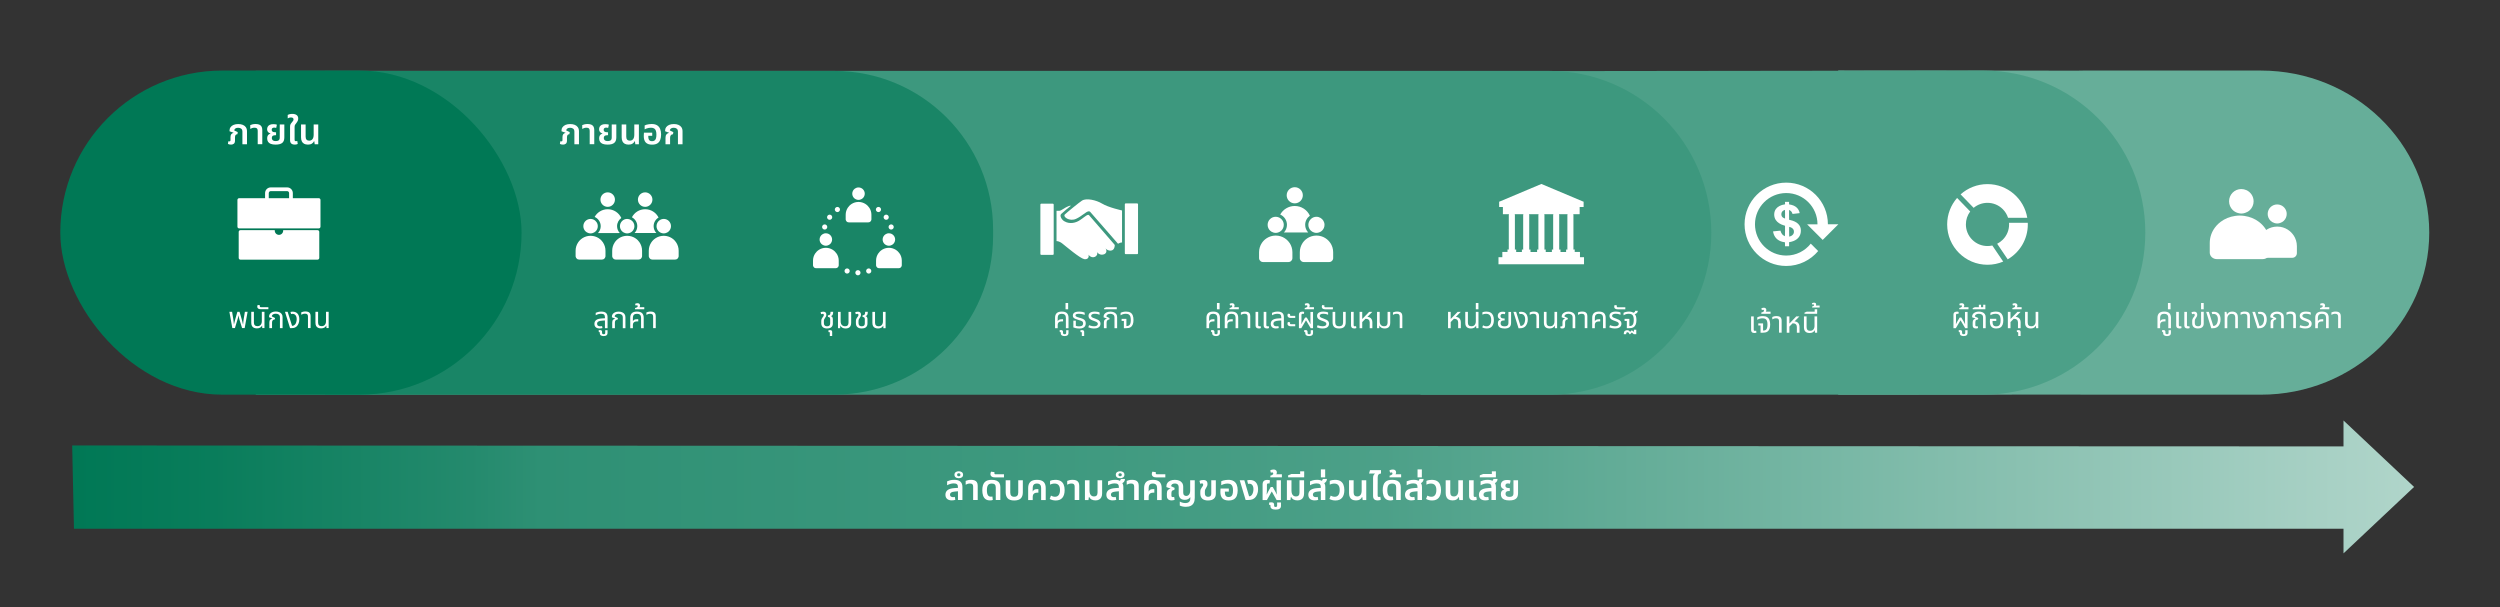 <?xml version="1.0" encoding="UTF-8"?><svg id="Layer_1" xmlns="http://www.w3.org/2000/svg" xmlns:xlink="http://www.w3.org/1999/xlink" viewBox="0 0 1455 353.48"><rect x="0" y="0" width="1455" height="353.48" fill="#333333" stroke="none"/><defs><style>.cls-1{fill:url(#linear-gradient);}.cls-2{fill:#007855;}.cls-3{fill:#66ae99;}.cls-4{fill:#fff;}.cls-5{fill:#3d987e;}.cls-6{fill:#198566;}.cls-7{fill:#4ca088;}</style><linearGradient id="linear-gradient" x1="42.01" y1="283.39" x2="1405" y2="283.39" gradientUnits="userSpaceOnUse"><stop offset="0" stop-color="#007855"/><stop offset=".06" stop-color="#097d5b"/><stop offset=".17" stop-color="#248a6d"/><stop offset=".2" stop-color="#2e9074"/><stop offset=".44" stop-color="#409a80"/><stop offset=".56" stop-color="#4ca088"/><stop offset="1" stop-color="#b0d5ca"/></linearGradient></defs><polygon class="cls-1" points="1405 283.39 1363.92 244.72 1363.92 259.81 42.01 259.26 43.05 307.74 1363.92 307.74 1363.92 322.06 1405 283.39"/><path class="cls-3" d="m1315.81,41.06h-103.19c-1.09,0-2.17.02-3.25.06l-139.54-.09v188.72l139.49-.1c1.1.03,2.19.06,3.3.06h103.19c54.13,0,98.01-42.23,98.01-94.32h0c0-52.09-43.88-94.32-98.01-94.32Z"/><path class="cls-7" d="m1154.25,229.7h-327.5s.26-188.22.26-188.22l327.24-.42c52.09,0,94.32,42.23,94.32,94.32h0c0,52.09-42.23,94.32-94.32,94.32Z"/><path class="cls-5" d="m148.85,41.26h752.9c52.01,0,94.23,42.22,94.23,94.23h0c0,52.01-42.22,94.23-94.23,94.23H148.85V41.26h0Z"/><path class="cls-6" d="m189.15,41.29h296.45c50.99,0,92.39,41.4,92.39,92.39v3.59c0,50.99-41.4,92.39-92.39,92.39H189.15V41.29h0Z"/><path class="cls-4" d="m356.31,149.01c0,.14.01.28.04.42-.03-.13-.04-.27-.04-.42h0Z"/><path class="cls-4" d="m395.01,149.01h0c0,.14-.01.28-.04.42.03-.13.04-.27.04-.42Z"/><path class="cls-4" d="m377.6,149.01c0,.14.01.28.04.42-.03-.13-.04-.27-.04-.42h0Z"/><path class="cls-4" d="m353.68,120.39c2.33,0,4.22-1.89,4.22-4.22s-1.89-4.22-4.22-4.22-4.22,1.89-4.22,4.22,1.89,4.22,4.22,4.22Z"/><path class="cls-4" d="m361.59,126.86c-1.37-3-4.39-5.09-7.91-5.09-3.27,0-6.12,1.81-7.6,4.48,2.07.91,3.53,2.98,3.53,5.39,0,1.54-.61,2.94-1.59,3.99h12.29c.13,0,.25-.02.37-.04-.96-1.05-1.55-2.43-1.55-3.95,0-1.97.98-3.7,2.46-4.77Z"/><path class="cls-4" d="m375.49,120.39c2.33,0,4.22-1.89,4.22-4.22s-1.89-4.22-4.22-4.22-4.22,1.89-4.22,4.22,1.89,4.22,4.22,4.22Z"/><path class="cls-4" d="m383.28,126.61c-1.42-2.87-4.37-4.84-7.79-4.84s-6.27,1.91-7.72,4.69c1.85.99,3.13,2.92,3.13,5.17,0,1.54-.61,2.94-1.59,3.99h12.69c-.98-1.05-1.59-2.45-1.59-3.99,0-2.13,1.15-3.99,2.86-5.02Z"/><path class="cls-4" d="m350.93,141.06c-.31-.46-.67-.89-1.06-1.29-.2-.2-.4-.38-.62-.56-1.17-.97-2.6-1.62-4.17-1.87-.45-.07-.9-.12-1.37-.12h0c-.47,0-.92.05-1.37.12-1.57.25-3,.9-4.17,1.87-.21.18-.42.36-.62.56-.39.39-.75.82-1.06,1.29-.94,1.39-1.49,3.06-1.49,4.86v3.09c0,.14.01.28.04.42.06.27.16.52.31.74.15.22.34.41.56.56.11.07.23.14.35.19.25.1.52.16.8.16h13.27c.29,0,.56-.06.8-.16.12-.05.24-.12.35-.19.22-.15.41-.34.56-.56.15-.22.26-.47.31-.74.03-.13.04-.27.04-.42v-3.09c0-1.8-.55-3.48-1.49-4.86Z"/><path class="cls-4" d="m345.41,127.77c-.52-.23-1.09-.36-1.69-.36-2.33,0-4.22,1.89-4.22,4.22,0,.58.12,1.14.33,1.64.21.5.52.96.9,1.34.48.48,1.07.82,1.73,1.03.4.12.81.21,1.25.21s.85-.09,1.25-.21c.31-.1.61-.23.89-.39.3-.18.59-.38.84-.63.38-.38.69-.84.9-1.34.21-.5.33-1.06.33-1.64,0-1.73-1.04-3.21-2.53-3.86Z"/><path class="cls-4" d="m393.52,141.06c-.31-.46-.67-.89-1.06-1.29-.2-.2-.4-.38-.62-.56-1.17-.97-2.6-1.62-4.17-1.87-.45-.07-.9-.12-1.37-.12s-.92.05-1.37.12c-1.57.25-3,.9-4.17,1.87-.21.18-.42.36-.62.56-.39.39-.75.82-1.06,1.29-.94,1.39-1.49,3.06-1.49,4.86v3.09c0,.14.01.28.04.42.06.27.16.52.31.74.15.22.34.41.56.56.11.07.23.14.35.19.25.1.52.16.8.16h13.27c.29,0,.56-.06.8-.16.12-.05.24-.12.35-.19.22-.15.41-.34.56-.56.15-.22.26-.47.31-.74.03-.13.04-.27.04-.42v-3.09c0-1.8-.55-3.48-1.49-4.86Z"/><path class="cls-4" d="m386.31,127.41c-.91,0-1.74.29-2.43.78-1.08.76-1.79,2.02-1.79,3.44,0,.58.12,1.14.33,1.64.21.5.52.96.9,1.34.11.11.23.2.35.29.41.33.87.58,1.38.73.4.12.81.21,1.25.21s.85-.09,1.25-.21c.66-.21,1.26-.55,1.73-1.03.38-.38.69-.84.9-1.34.21-.5.33-1.06.33-1.64,0-2.33-1.89-4.22-4.22-4.22Z"/><path class="cls-4" d="m372.23,141.06c-.31-.46-.67-.89-1.06-1.29-.2-.2-.4-.38-.62-.56-1.17-.97-2.6-1.62-4.17-1.87-.22.05-.44.1-.67.13.23-.03.45-.07.67-.13-.45-.07-.9-.12-1.37-.12h0c-.47,0-.92.05-1.37.12h0c-1.57.25-3,.9-4.17,1.87-.21.18-.42.36-.62.56-.39.39-.75.82-1.06,1.29-.94,1.39-1.49,3.06-1.49,4.86v3.09c0,.14.01.28.04.42.06.27.16.52.31.74.15.22.34.41.56.56.11.07.23.14.35.19.25.1.52.16.8.16h13.27c.29,0,.56-.06.8-.16.12-.05.24-.12.35-.19.22-.15.41-.34.56-.56.15-.22.26-.47.31-.74.03-.13.04-.27.04-.42v-3.09c0-1.8-.55-3.48-1.49-4.86Z"/><path class="cls-4" d="m367.14,128.01c-.63-.37-1.35-.6-2.13-.6-1.11,0-2.1.43-2.85,1.13-.83.77-1.36,1.86-1.36,3.09,0,.58.12,1.14.33,1.64.21.5.52.96.9,1.34.01.01.02.02.03.03.47.46,1.05.8,1.7,1,.4.12.81.21,1.25.21s.85-.09,1.25-.21c.43-.13.83-.32,1.19-.58.19-.14.38-.28.55-.45.38-.38.69-.84.9-1.34.21-.5.33-1.06.33-1.64,0-1.55-.84-2.89-2.09-3.62Z"/><path class="cls-4" d="m500.82,158.73c0,.83-.67,1.51-1.51,1.51s-1.51-.67-1.51-1.51.67-1.51,1.51-1.51,1.51.67,1.51,1.51Z"/><path class="cls-4" d="m507.03,157.26c.26.79-.18,1.64-.97,1.9-.79.26-1.64-.18-1.9-.97-.26-.79.18-1.64.97-1.9.79-.26,1.64.18,1.9.97Z"/><path class="cls-4" d="m488.58,121.05c.49.67.34,1.61-.33,2.1-.67.49-1.61.34-2.1-.33-.49-.67-.34-1.61.33-2.1.67-.49,1.62-.34,2.1.33Z"/><path class="cls-4" d="m483.74,125.21c.67.49.82,1.43.33,2.1-.49.67-1.43.82-2.1.33-.67-.49-.82-1.43-.33-2.1.49-.67,1.43-.82,2.1-.33Z"/><path class="cls-4" d="m480.43,130.67c.79.26,1.22,1.11.97,1.9-.26.79-1.11,1.22-1.9.97-.79-.26-1.22-1.11-.97-1.9.26-.79,1.11-1.22,1.9-.97Z"/><path class="cls-4" d="m518.19,130.67c.79-.26,1.64.18,1.9.97.26.79-.18,1.64-.97,1.9-.79.26-1.64-.18-1.9-.97-.26-.79.18-1.64.97-1.9Z"/><path class="cls-4" d="m514.88,125.21c.67-.49,1.61-.34,2.1.33.49.67.34,1.62-.33,2.1-.67.49-1.62.34-2.1-.33-.49-.67-.34-1.61.33-2.1Z"/><path class="cls-4" d="m510.05,121.05c.49-.67,1.43-.82,2.1-.33.67.49.82,1.43.33,2.1-.49.67-1.43.82-2.1.33-.67-.49-.82-1.43-.33-2.1Z"/><path class="cls-4" d="m491.59,157.26c.26-.79,1.11-1.22,1.9-.97.79.26,1.22,1.11.97,1.9-.26.79-1.11,1.22-1.9.97-.79-.26-1.22-1.11-.97-1.9Z"/><path class="cls-4" d="m486.83,147.51c-.27-.4-.58-.77-.91-1.11-.17-.17-.35-.33-.53-.48-1.01-.83-2.24-1.39-3.58-1.61-.38-.06-.77-.1-1.17-.1s-.79.04-1.17.1c-1.35.21-2.58.78-3.58,1.61-.18.15-.36.31-.53.48-.34.34-.64.71-.91,1.11-.81,1.19-1.28,2.63-1.28,4.18v2.65c0,.12.01.24.04.36.05.23.14.45.27.63.13.19.29.35.48.48.09.06.2.12.3.16.21.09.45.14.69.14h11.41c.25,0,.48-.05.69-.14.11-.04.21-.1.3-.16.19-.13.35-.29.48-.48.13-.19.22-.4.27-.63.02-.12.04-.24.04-.36v-2.65c0-1.55-.47-2.99-1.28-4.18Z"/><path class="cls-4" d="m480.63,135.77c-.78,0-1.5.25-2.09.67-.93.66-1.54,1.73-1.54,2.96,0,.5.1.98.29,1.41.18.43.45.82.78,1.15.09.09.2.17.3.25.35.28.75.49,1.19.63.34.11.7.18,1.08.18s.73-.07,1.08-.18c.57-.18,1.08-.47,1.49-.88.33-.33.59-.72.78-1.15.18-.43.29-.91.29-1.41,0-2-1.62-3.63-3.63-3.63Z"/><path class="cls-4" d="m523.53,147.51c-.27-.4-.58-.77-.91-1.11-.17-.17-.35-.33-.53-.48-1.01-.83-2.24-1.39-3.58-1.61-.38-.06-.77-.1-1.17-.1s-.79.04-1.17.1c-1.35.21-2.58.78-3.58,1.61-.18.15-.36.31-.53.48-.34.34-.64.71-.91,1.11-.81,1.19-1.28,2.63-1.28,4.18v2.65c0,.12.01.24.04.36.05.23.14.45.27.63.13.19.29.35.48.48.09.06.2.12.3.16.21.09.45.14.69.14h11.41c.25,0,.48-.05.69-.14.11-.04.21-.1.3-.16.19-.13.35-.29.48-.48.13-.19.22-.4.27-.63.02-.12.04-.24.04-.36v-2.65c0-1.55-.47-2.99-1.28-4.18Z"/><path class="cls-4" d="m517.32,135.77c-.78,0-1.5.25-2.09.67-.93.66-1.54,1.73-1.54,2.96,0,.5.1.98.29,1.41.18.43.45.82.78,1.15.09.09.2.17.3.25.35.28.75.49,1.19.63.34.11.7.18,1.08.18s.73-.07,1.08-.18c.57-.18,1.08-.47,1.49-.88.33-.33.59-.72.78-1.15.18-.43.29-.91.29-1.41,0-2-1.62-3.63-3.63-3.63Z"/><path class="cls-4" d="m505.85,120.82c-.27-.4-.58-.77-.91-1.11-.17-.17-.35-.33-.53-.48-1.01-.83-2.24-1.39-3.58-1.61-.38-.06-.77-.1-1.17-.1s-.79.04-1.17.1c-1.35.21-2.58.78-3.58,1.61-.18.15-.36.31-.53.48-.34.34-.64.71-.91,1.11-.81,1.19-1.28,2.63-1.28,4.18v2.65c0,.12.01.24.04.36.05.23.14.45.27.63.13.19.29.35.48.48.09.06.2.12.3.16.21.09.45.14.69.14h11.41c.25,0,.48-.05.69-.14.11-.04.21-.1.3-.16.19-.13.35-.29.48-.48.13-.19.22-.4.27-.63.02-.12.04-.24.04-.36v-2.65c0-1.55-.47-2.99-1.28-4.18Z"/><path class="cls-4" d="m499.64,109.09c-.78,0-1.5.25-2.09.67-.93.66-1.54,1.73-1.54,2.96,0,.5.1.98.29,1.41.18.43.45.82.78,1.15.09.09.2.17.3.25.35.28.75.49,1.19.63.34.11.7.18,1.08.18s.73-.07,1.08-.18c.57-.18,1.08-.47,1.49-.88.33-.33.59-.72.78-1.15.18-.43.29-.91.29-1.41,0-2-1.62-3.63-3.63-3.63Z"/><path class="cls-4" d="m629.71,116.76c-1.54,1-8.8,6.89-9.98,8.06-1.31,1.31,2.69,4.31,6.54,2.54,3.42-1.57,5.75-4.18,7.25-4.36.32-.05.53-.08.93.26l16.22,18.59c.72-.39,1.62-.76,2.35-.72v-18.64s-7.88-1.71-11.69-4.03c-3.17-1.92-9.03-3.38-11.62-1.69Z"/><path class="cls-4" d="m617.66,122.3c-.92.5-1.31.42-2.76.37v17.68s1.28-.26,3.41,1.41c2.13,1.68,10.19,8.55,12.69,9.05,1.7.34,3.04-.76,2.51-2.58,2.35,3.11,6.01.76,4.92-1.58,2.1,3.08,7.12,1.3,4.99-2.12.92,1.43,5.04,2.69,5.36-1.58.02-.25-.02-.45-.15-.59l-14.81-17.12c-.44-.48-1.25,0-1.91.45-1.08.69-2.05,1.58-3.14,2.26-2.56,1.86-6.22,2.58-9.08.95-1.59-.68-3.2-3.25-2.11-4.35,1.83-1.66,3.67-3.22,5.7-4.8-1.28-.36-4.57,1.98-5.62,2.54Z"/><rect class="cls-4" x="654.65" y="118.38" width="7.68" height="29.54" rx=".47" ry=".47"/><rect class="cls-4" x="605.5" y="118.54" width="7.75" height="29.8" rx=".48" ry=".48"/><path class="cls-4" d="m753.55,118.35c2.59,0,4.7-2.1,4.7-4.7s-2.1-4.7-4.7-4.7-4.7,2.1-4.7,4.7,2.1,4.7,4.7,4.7Z"/><path class="cls-4" d="m762.36,125.55c-1.53-3.34-4.89-5.67-8.81-5.67-3.64,0-6.81,2.01-8.47,4.98,2.31,1.01,3.93,3.32,3.93,6,0,1.72-.68,3.27-1.77,4.44h13.69c.14,0,.28-.02.41-.04-1.06-1.17-1.73-2.7-1.73-4.4,0-2.19,1.09-4.12,2.74-5.31Z"/><path class="cls-4" d="m750.49,141.36c-.35-.52-.74-1-1.18-1.43-.22-.22-.45-.43-.69-.63-1.3-1.08-2.9-1.81-4.64-2.08-.5-.08-1-.13-1.52-.13h0c-.52,0-1.02.05-1.52.13-1.74.28-3.34,1.01-4.64,2.08-.24.2-.47.41-.69.63-.44.44-.83.92-1.18,1.43-1.04,1.55-1.65,3.41-1.65,5.42v3.44c0,.16.02.31.05.46.06.3.18.58.35.82.17.24.38.46.62.62.12.08.25.15.39.21.28.12.58.18.9.18h14.78c.32,0,.62-.06.9-.18.14-.06.27-.13.39-.21.24-.17.46-.38.62-.62.17-.24.28-.52.35-.82.03-.15.05-.3.05-.46v-3.44c0-2.01-.61-3.87-1.65-5.42Z"/><path class="cls-4" d="m744.34,126.56c-.58-.25-1.21-.4-1.88-.4-2.59,0-4.7,2.1-4.7,4.7,0,.65.13,1.27.37,1.83.24.56.58,1.07,1.01,1.49.53.53,1.19.91,1.93,1.14.44.14.91.23,1.39.23s.95-.1,1.39-.23c.35-.11.68-.25.99-.44.34-.2.66-.43.94-.7.43-.43.77-.93,1.01-1.49.24-.56.37-1.18.37-1.83,0-1.92-1.16-3.57-2.81-4.3Z"/><path class="cls-4" d="m774.21,141.36c-.35-.52-.74-1-1.18-1.43-.22-.22-.45-.43-.69-.63-1.3-1.08-2.9-1.81-4.64-2.08-.25.06-.49.11-.75.14.25-.03.5-.08.75-.14-.5-.08-1-.13-1.52-.13h0c-.52,0-1.02.05-1.52.13h0c-1.74.28-3.34,1.01-4.64,2.08-.24.2-.47.41-.69.63-.44.44-.83.92-1.18,1.43-1.04,1.55-1.65,3.41-1.65,5.42v3.44c0,.16.02.31.05.46.06.3.18.58.35.82.17.24.38.46.62.62.12.08.25.15.39.21.28.12.58.18.9.18h14.78c.32,0,.62-.06.9-.18.14-.06.27-.13.39-.21.24-.17.46-.38.62-.62.17-.24.28-.52.35-.82.03-.15.05-.3.05-.46v-3.44c0-2.01-.61-3.87-1.65-5.42Z"/><path class="cls-4" d="m768.55,126.83c-.7-.41-1.5-.67-2.38-.67-1.23,0-2.34.48-3.18,1.26-.93.86-1.52,2.08-1.52,3.44,0,.65.13,1.27.37,1.83.24.56.58,1.07,1.01,1.49.01.01.03.02.04.03.52.51,1.17.89,1.89,1.11.44.14.91.23,1.39.23s.95-.1,1.39-.23c.48-.15.92-.36,1.32-.64.21-.15.42-.32.61-.5.43-.43.77-.93,1.01-1.49.24-.56.37-1.18.37-1.83,0-1.72-.94-3.22-2.32-4.03Z"/><path class="cls-4" d="m919.54,149.7v-3.06h-3.05v-1.44h-.82c.04-.11.07-.24.07-.41v-19.55c0-.21-.04-.4-.1-.59h3.72v-4.16h2.31v-3.07h0,0v-.1h-.24l-24.34-10.26-24.34,10.26h-.24v3.17h2.18v4.16h3.53c-.07.18-.1.38-.1.59v19.55c0,.17.02.3.07.41h-.82v1.44h-3.01v3.06h-2.24v4.1h49.78v-4.1h-2.38Zm-7.22-25.04c-.07.18-.1.38-.1.59v19.55c0,.17.02.3.07.41h-.82v1.44h-3.26v-1.44h-.82c.04-.11.07-.24.07-.41v-19.55c0-.21-.04-.4-.1-.59h4.95Zm-8.28,0c-.07.18-.1.38-.1.59v19.55c0,.17.02.3.07.41h-.82v1.44h-3.57v-1.44h-.82c.04-.11.07-.24.07-.41v-19.55c0-.21-.04-.4-.1-.59h5.27Zm-8.6,0c-.07.18-.1.38-.1.59v19.55c0,.17.02.3.07.41h-.82v1.44h-3.83v-1.44h-.82c.04-.11.07-.24.07-.41v-19.55c0-.21-.04-.4-.1-.59h5.52Zm-13.84,20.55c.04-.11.07-.24.07-.41v-19.55c0-.21-.04-.4-.1-.59h5.02c-.07.18-.1.38-.1.59v19.55c0,.17.02.3.07.41h-.82v1.44h-3.32v-1.44h-.82Z"/><rect class="cls-2" x="35.09" y="41.06" width="268.46" height="188.64" rx="94.32" ry="94.32"/><path class="cls-4" d="m185.51,115.34h-15.08v-2.96c0-1.83-1.49-3.32-3.32-3.32h-9.52c-1.83,0-3.32,1.49-3.32,3.32v2.96h-15.08c-.56,0-1.01.45-1.01,1.01v15.58c0,.56.45,1.01,1.01,1.01h46.32c.56,0,1.01-.45,1.01-1.01v-15.58c0-.56-.45-1.01-1.01-1.01Zm-29.08-2.96c0-.64.52-1.15,1.15-1.15h9.52c.64,0,1.15.52,1.15,1.15v2.96h-11.83v-2.96Z"/><path class="cls-4" d="m184.79,133.95h-20c.01.09.02.19.02.29,0,1.35-1.1,2.45-2.45,2.45s-2.45-1.1-2.45-2.45c0-.1,0-.19.02-.29h-20c-.56,0-1.01.45-1.01,1.01v15.15c0,.56.45,1.01,1.01,1.01h44.88c.56,0,1.01-.45,1.01-1.01v-15.15c0-.56-.45-1.01-1.01-1.01Z"/><path class="cls-4" d="m1156.72,107.15c-6.01,0-11.5,2.26-15.65,5.98l7.59,7.84c2.26-1.89,5.08-2.92,8.06-2.92,3.36,0,6.51,1.31,8.89,3.68,1.44,1.44,2.48,3.16,3.08,5.04h11.18c-1.84-11.13-11.5-19.62-23.15-19.62h0Z"/><path class="cls-4" d="m1159.52,142.88c-.91.21-1.85.31-2.8.31-3.36,0-6.51-1.31-8.89-3.68-2.37-2.37-3.68-5.53-3.68-8.89,0-2.76.88-5.38,2.51-7.54l-7.63-7.88c-3.6,4.12-5.78,9.52-5.78,15.42,0,12.96,10.51,23.47,23.47,23.47,3.24,0,6.33-.66,9.14-1.85l-6.34-9.37h0Z"/><path class="cls-4" d="m1180.17,129.68h-10.91c.02.31.03.63.03.94,0,3.36-1.31,6.51-3.68,8.89-.97.97-2.07,1.76-3.26,2.36l6.13,9.07c7-4.06,11.71-11.64,11.71-20.31,0-.32,0-.63-.02-.94h0Z"/><path class="cls-4" d="m1060.81,139.63l9.09-9.09h-6.06c0-13.39-10.85-24.25-24.25-24.25s-24.25,10.86-24.25,24.25,10.86,24.25,24.25,24.25c7.47,0,14.14-3.38,18.59-8.69l-4.31-4.31c-3.33,4.22-8.48,6.94-14.28,6.94-10.04,0-18.19-8.15-18.19-18.19s8.15-18.19,18.19-18.19,18.19,8.14,18.19,18.19h-6.06l9.09,9.09Z"/><path class="cls-4" d="m1038.9,118.2v.73l-.24.03c-2.16.3-4,1.25-5.03,2.6-1.34,1.75-1.39,4.58-.13,6.48.97,1.45,2.63,2.54,4.9,3.19l.49.14v3.05c0,2.05-.02,3.05-.05,3.05-.1,0-.68-.31-1-.54-.61-.43-1.21-1.37-1.49-2.3l-.11-.4-.21.03c-.11.02-1.08.11-2.15.21-1.07.1-1.95.19-1.96.2,0,.01.03.25.09.53.57,2.82,2.43,4.76,5.27,5.52.45.12,1.39.3,1.56.3.02,0,.04.52.04,1.16v1.16h2.37v-2.4l.41-.06c.65-.11,1.53-.35,2.16-.6,2.81-1.11,4.29-3.21,4.29-6.08,0-1.59-.51-2.84-1.56-3.89-1.05-1.04-2.61-1.8-4.68-2.26l-.61-.14-.02-2.86v-2.86s.18.08.18.08c.29.12.85.5,1.03.71.29.34.54.76.66,1.15.1.32.14.38.23.38.11,0,3.39-.37,3.84-.43.26-.04.26-.05.09-.66-.27-.96-.87-1.95-1.56-2.58-1.06-.99-2.31-1.53-4.28-1.86l-.19-.03v-1.46h-2.37v.73h0Zm0,6.48v2.51l-.14-.04c-.32-.08-1.07-.48-1.31-.7-.54-.49-.8-1.32-.68-2.16.14-.95.66-1.58,1.66-2,.52-.21.47-.47.47,2.38Zm2.91,7.48c1.17.39,1.88,1.01,2.15,1.85.12.36.14,1.08.05,1.48-.23.97-1.04,1.74-2.2,2.09-.6.19-.54.52-.54-2.72,0-2.38.01-2.83.07-2.83.04,0,.25.06.46.13Z"/><path class="cls-4" d="m1334.8,136.89c-.41-.61-.88-1.17-1.39-1.69-.26-.26-.53-.5-.81-.74-1.54-1.27-3.42-2.13-5.47-2.45-.59-.09-1.18-.15-1.79-.15h0c-.61,0-1.21.06-1.79.15-2.06.32-3.94,1.19-5.47,2.45-.28.23-.55.48-.81.74-.52.52-.98,1.08-1.39,1.69-1.23,1.82-1.95,4.02-1.95,6.39v4.05c0,.19.02.37.06.55.07.35.21.68.41.97.19.29.44.54.73.73.14.1.3.18.46.25.32.14.68.21,1.06.21h17.42c.37,0,.73-.08,1.06-.21.16-.07.32-.15.46-.25.29-.2.54-.44.73-.73.19-.29.34-.62.41-.97.04-.18.06-.36.06-.55v-4.05c0-2.37-.72-4.56-1.95-6.39Z"/><path class="cls-4" d="m1327.55,119.45c-.68-.3-1.43-.47-2.22-.47-3.06,0-5.54,2.48-5.54,5.54,0,.76.15,1.49.44,2.16.28.66.69,1.26,1.19,1.76.62.62,1.41,1.08,2.27,1.35.52.16,1.07.28,1.64.28s1.12-.11,1.64-.28c.41-.13.8-.3,1.17-.52.4-.24.78-.5,1.1-.83.5-.5.91-1.1,1.19-1.76.28-.66.44-1.39.44-2.16,0-2.27-1.37-4.21-3.32-5.07Z"/><path class="cls-4" d="m1318.02,132.48c-.63-.85-1.34-1.64-2.13-2.36-.4-.36-.81-.7-1.24-1.03-2.35-1.77-5.22-2.97-8.37-3.42-.9-.13-1.81-.22-2.74-.22h0c-.94,0-1.85.09-2.74.22-3.15.45-6.02,1.65-8.37,3.42-.43.32-.85.67-1.24,1.03-.79.72-1.51,1.51-2.13,2.36-1.88,2.54-2.98,5.61-2.98,8.9v5.65c0,.26.03.52.08.76.11.49.33.95.62,1.35.3.4.68.75,1.12,1.02.22.14.46.25.7.35.5.19,1.04.3,1.61.3h26.65c.57,0,1.12-.11,1.61-.3.25-.1.48-.21.7-.35.44-.27.82-.62,1.12-1.02.3-.4.51-.86.62-1.35.06-.25.08-.5.08-.76v-5.65c0-3.3-1.1-6.36-2.98-8.9Z"/><path class="cls-4" d="m1316.65,133.11c-.53-.78-1.13-1.51-1.8-2.18-.33-.33-.68-.65-1.04-.95-1.98-1.63-4.4-2.74-7.05-3.16-.75-.12-1.52-.2-2.31-.2h0c-.79,0-1.56.08-2.31.2-2.65.42-5.07,1.53-7.05,3.16-.36.3-.71.62-1.04.95-.67.67-1.27,1.39-1.8,2.18-1.59,2.35-2.51,5.18-2.51,8.23v5.22c0,.24.02.48.07.7.09.45.27.88.53,1.25.25.37.57.69.94.94.19.13.38.23.59.32.42.18.88.27,1.36.27h22.44c.48,0,.94-.1,1.36-.27.21-.09.41-.2.59-.32.37-.25.69-.57.94-.94.25-.37.43-.79.53-1.25.05-.23.07-.46.07-.7v-5.22c0-3.05-.93-5.88-2.51-8.23Z"/><path class="cls-4" d="m1307.31,110.63c-.88-.38-1.84-.61-2.86-.61-3.94,0-7.13,3.19-7.13,7.13,0,.98.2,1.92.56,2.78.36.85.88,1.62,1.53,2.27.8.8,1.81,1.39,2.93,1.73.67.21,1.37.36,2.12.36s1.44-.15,2.12-.36c.53-.17,1.04-.39,1.51-.66.51-.31,1-.65,1.42-1.07.65-.65,1.17-1.41,1.53-2.27.36-.85.56-1.79.56-2.78,0-2.92-1.76-5.42-4.27-6.53Z"/><path class="cls-4" d="m134.39,84.15c-.34,0-.65-.03-.94-.09-.29-.06-.56-.16-.8-.3l.25-1.57c.1.03.2.05.3.07.11.02.21.03.3.03.24,0,.41-.06.5-.19s.15-.32.15-.59v-1.68c0-.76.15-1.33.45-1.71s.74-.65,1.31-.79l.02-.08-2.33-.84v-.61c0-.64.19-1.24.58-1.78s.96-.99,1.71-1.32,1.68-.5,2.77-.5c.99,0,1.87.15,2.64.46.76.31,1.36.77,1.8,1.4.43.62.65,1.42.65,2.4v7.5h-2.67v-7.31c0-.8-.22-1.38-.67-1.74s-1.04-.55-1.79-.55-1.29.15-1.68.45c-.39.3-.6.68-.61,1.12l2.04.95-.19,1.24c-.45,0-.79.14-1.04.43s-.37.75-.37,1.38v1.87c0,.88-.23,1.5-.68,1.85-.46.35-1.03.53-1.71.53Z"/><path class="cls-4" d="m149.99,83.94v-7.81c0-.63-.14-1.09-.43-1.38-.29-.29-.77-.43-1.44-.43-.48,0-.92.07-1.32.2-.41.13-.79.3-1.16.49v-2.21c.29-.14.71-.28,1.26-.42s1.19-.21,1.93-.21,1.42.11,2,.33c.57.22,1.02.58,1.34,1.09.32.51.48,1.2.48,2.07v8.27h-2.67Z"/><path class="cls-4" d="m160.47,84.17c-1.2,0-2.17-.15-2.9-.44-.73-.29-1.26-.71-1.59-1.25-.33-.54-.49-1.17-.49-1.9,0-.63.09-1.13.28-1.51.19-.38.43-.67.72-.86.29-.2.59-.32.9-.38v-.13c-.31-.1-.61-.24-.9-.44s-.54-.47-.74-.81-.29-.77-.29-1.27.12-1,.36-1.44c.24-.44.62-.8,1.16-1.07.53-.27,1.23-.41,2.1-.41.39,0,.78.03,1.18.08s.69.14.9.25l-.42,1.87c-.14-.04-.32-.08-.53-.13s-.42-.06-.63-.06c-.5,0-.87.12-1.1.35-.23.23-.35.54-.35.91s.1.69.3.9.47.35.79.43c.32.08.66.12,1.01.12h.44v1.72h-.44c-.69,0-1.2.12-1.53.37s-.5.65-.5,1.21c0,.31.07.6.2.88.13.28.37.51.7.68.34.18.81.26,1.41.26s1.05-.08,1.39-.25c.34-.17.57-.4.71-.7.14-.3.21-.65.21-1.06v-7.67h2.67v7.56c0,1.46-.4,2.52-1.21,3.18s-2.08,1-3.81,1Z"/><path class="cls-4" d="m171.51,84.15c-.53,0-1-.08-1.41-.25-.41-.17-.72-.44-.95-.81-.22-.37-.34-.85-.34-1.44v-7.94c0-.38.03-.69.09-.92.06-.24.17-.47.31-.7.15-.23.35-.51.62-.83.31-.36.55-.67.73-.92s.27-.54.27-.86c0-.35-.12-.62-.36-.82s-.61-.29-1.11-.29c-.39,0-.75.05-1.07.16-.32.11-.6.24-.84.39v-2.06c.2-.11.53-.23,1-.37.47-.13,1.04-.2,1.71-.2,1.04,0,1.86.22,2.48.67.62.45.92,1.12.92,2.02,0,.56-.11,1.05-.33,1.47s-.45.79-.7,1.11c-.24.31-.44.56-.6.77-.16.2-.28.41-.36.62s-.12.49-.12.84v7.54c0,.29.07.51.2.64s.33.2.58.2c.13,0,.26-.01.4-.04.14-.03.27-.06.38-.1l.27,1.76c-.27.14-.55.24-.85.29-.3.06-.62.08-.96.08Z"/><path class="cls-4" d="m179.14,84.15c-.84,0-1.55-.16-2.14-.47-.59-.31-1.04-.79-1.34-1.42-.31-.63-.46-1.42-.46-2.37v-7.46h2.67v7.08c0,.8.18,1.39.54,1.77.36.38.87.58,1.54.58.83,0,1.47-.3,1.92-.89.46-.59.68-1.46.68-2.59v-5.94h2.67v11.51h-2.08l-.23-1.74h-.17c-.24.56-.65,1.03-1.25,1.4-.6.37-1.38.56-2.34.56Z"/><path class="cls-4" d="m554.02,291.23c-1.22,0-2.15-.29-2.8-.86-.65-.57-.98-1.38-.98-2.42,0-1.15.41-2.05,1.23-2.7.82-.65,2.13-1.04,3.94-1.17l2.56-.19v2l-2.25.19c-1.06.1-1.8.29-2.21.58s-.61.69-.61,1.21c0,.49.16.86.47,1.1.31.25.75.37,1.29.37.2,0,.38-.02.56-.05.17-.04.34-.07.49-.12l.29,1.74c-.27.1-.57.18-.92.23s-.71.08-1.07.08Zm3.51-.21v-7.54c0-.77-.19-1.32-.58-1.65s-1-.49-1.84-.49c-.71,0-1.41.1-2.08.31s-1.27.47-1.81.78v-2.29c.41-.2.97-.39,1.69-.59.72-.2,1.55-.29,2.49-.29.73,0,1.38.08,1.96.23.58.15,1.08.4,1.49.74s.73.77.95,1.31c.22.54.33,1.19.33,1.96v7.52h-2.6Z"/><path class="cls-4" d="m557.99,278.32c-.76,0-1.36-.17-1.82-.53-.46-.35-.68-.85-.68-1.49s.23-1.14.68-1.49,1.06-.53,1.82-.53,1.38.18,1.84.53c.46.35.68.85.68,1.49s-.23,1.14-.68,1.49c-.45.35-1.07.53-1.84.53Zm0-1.13c.32,0,.57-.08.73-.24s.25-.38.25-.64-.08-.48-.25-.64-.41-.24-.73-.24-.55.08-.71.23-.25.37-.25.65c0,.27.08.48.25.64s.41.24.71.24Z"/><path class="cls-4" d="m566.37,291.02v-7.81c0-.63-.14-1.09-.43-1.38-.29-.29-.77-.43-1.44-.43-.48,0-.92.07-1.32.2-.41.13-.79.3-1.16.49v-2.21c.29-.14.71-.28,1.26-.42s1.19-.21,1.93-.21,1.42.11,2,.33c.57.22,1.02.58,1.34,1.09.32.51.48,1.2.48,2.07v8.27h-2.67Z"/><path class="cls-4" d="m576.2,291.23c-1.12,0-2.01-.25-2.67-.77-.66-.51-1.13-1.21-1.41-2.09-.28-.88-.42-1.88-.42-2.98,0-1.2.13-2.21.39-3,.26-.8.63-1.42,1.11-1.88.48-.45,1.06-.78,1.73-.97.67-.19,1.41-.28,2.23-.28,1.2,0,2.17.17,2.91.51.74.34,1.27.83,1.62,1.46.34.63.51,1.37.51,2.23v7.56h-2.67v-7.35c0-.73-.18-1.29-.54-1.67-.36-.38-.96-.58-1.82-.58-.55,0-1.03.11-1.46.33-.43.22-.76.61-.99,1.17-.23.56-.35,1.38-.35,2.46,0,.71.07,1.35.21,1.91.14.56.38,1,.7,1.31.33.32.78.47,1.35.47.18,0,.35-.01.51-.03.16-.02.3-.05.43-.09l.25,2.02c-.22.1-.49.17-.79.21s-.59.06-.87.06Z"/><path class="cls-4" d="m578.95,277.83c-.63,0-1.13-.09-1.49-.28-.36-.19-.63-.43-.79-.71s-.24-.59-.24-.91c0-.22.03-.47.09-.72.06-.26.16-.49.28-.7l2.02.29c-.03.07-.05.17-.07.28-.02.12-.03.23-.03.33,0,.18.06.33.18.45s.31.18.58.18h4.83v1.81h-5.36Z"/><path class="cls-4" d="m590.29,291.28c-1.76,0-3.04-.41-3.81-1.22-.78-.81-1.17-1.99-1.17-3.53v-7.01h2.67v7.14c0,.81.19,1.42.57,1.84s.96.62,1.74.62,1.39-.21,1.76-.62.57-1.03.57-1.84v-7.14h2.67v7.01c0,1.54-.39,2.72-1.18,3.53s-2.06,1.22-3.82,1.22Z"/><path class="cls-4" d="m598.39,291.02v-7.01c0-1.54.41-2.72,1.23-3.53.82-.81,2.12-1.22,3.9-1.22s3.07.41,3.88,1.22c.8.81,1.21,1.99,1.21,3.53v7.01h-2.67v-7.06c0-.81-.2-1.44-.6-1.88-.4-.44-1.02-.66-1.86-.66s-1.46.22-1.85.66c-.39.44-.59,1.07-.59,1.88v2.02l.06.02c.28-.55.62-.91,1.02-1.08.4-.17.96-.26,1.67-.26h.55v2.06h-.55c-.76,0-1.33.12-1.73.36-.4.24-.67.55-.81.93-.14.39-.21.82-.21,1.29v1.72h-2.65Z"/><path class="cls-4" d="m614.5,291.28c-.66,0-1.28-.07-1.86-.21s-1.15-.36-1.71-.67l.73-1.95c.31.18.67.34,1.09.47.42.13.86.2,1.32.2.87,0,1.56-.33,2.07-.99.51-.66.77-1.63.77-2.92s-.25-2.17-.77-2.81c-.51-.64-1.31-.97-2.38-.97-.46,0-.93.06-1.41.18-.48.12-.88.28-1.22.47v-2.21c.42-.2.89-.35,1.42-.45.53-.1,1.07-.16,1.63-.16,1.29,0,2.33.24,3.13.72.8.48,1.38,1.17,1.75,2.06.37.89.56,1.94.56,3.16,0,1.95-.44,3.44-1.31,4.49s-2.15,1.58-3.81,1.58Z"/><path class="cls-4" d="m625.46,291.02v-7.81c0-.63-.14-1.09-.43-1.38-.29-.29-.77-.43-1.44-.43-.48,0-.92.07-1.32.2-.41.13-.79.3-1.16.49v-2.21c.29-.14.71-.28,1.26-.42s1.19-.21,1.93-.21,1.42.11,2,.33c.57.22,1.02.58,1.34,1.09.32.51.48,1.2.48,2.07v8.27h-2.67Z"/><path class="cls-4" d="m637.56,291.23c-.95,0-1.74-.19-2.37-.56-.63-.37-1.06-.86-1.3-1.46h-.15l-.25,1.81h-2.06v-11.51h2.67v5.94c0,.76.1,1.39.3,1.91.2.52.5.91.9,1.18.4.27.87.4,1.42.4.69,0,1.2-.19,1.54-.58.34-.38.51-.98.51-1.77v-7.08h2.67v7.56c0,.92-.15,1.69-.45,2.3-.3.61-.74,1.07-1.31,1.39-.57.32-1.28.47-2.12.47Z"/><path class="cls-4" d="m647.68,291.23c-1.22,0-2.15-.29-2.8-.86-.65-.57-.98-1.38-.98-2.42,0-1.15.41-2.05,1.23-2.7.82-.65,2.13-1.04,3.94-1.17l2.56-.19v2l-2.25.19c-1.06.1-1.8.29-2.21.58s-.61.69-.61,1.21c0,.49.16.86.47,1.1.31.25.75.37,1.29.37.2,0,.38-.02.56-.05.17-.04.34-.07.49-.12l.29,1.74c-.27.1-.57.18-.92.23s-.71.08-1.07.08Zm3.51-.21v-7.54c0-.77-.19-1.32-.58-1.65s-1-.49-1.84-.49c-.71,0-1.41.1-2.08.31s-1.27.47-1.81.78v-2.29c.41-.2.97-.39,1.69-.59.72-.2,1.55-.29,2.49-.29.74,0,1.4.09,1.96.26.57.17.98.51,1.25,1.02.55.2.93.55,1.17,1.06.23.51.35,1.14.35,1.9v7.52h-2.6Zm1.03-9.47l-1.47-1.28c.43-.13.8-.31,1.1-.56.3-.25.45-.56.45-.96h2.42c0,.43-.09.84-.28,1.21-.19.37-.47.69-.84.97-.37.27-.83.48-1.38.62Z"/><path class="cls-4" d="m651.9,278.32c-.76,0-1.36-.17-1.82-.53-.46-.35-.68-.85-.68-1.49s.23-1.14.68-1.49,1.06-.53,1.82-.53,1.38.18,1.84.53c.46.35.68.85.68,1.49s-.23,1.14-.68,1.49c-.45.35-1.07.53-1.84.53Zm0-1.13c.32,0,.57-.08.73-.24s.25-.38.25-.64-.08-.48-.25-.64-.41-.24-.73-.24-.55.08-.71.23-.25.37-.25.65c0,.27.08.48.25.64s.41.24.71.24Z"/><path class="cls-4" d="m660.09,291.02v-7.81c0-.63-.14-1.09-.43-1.38-.29-.29-.77-.43-1.44-.43-.48,0-.92.07-1.32.2-.41.13-.79.3-1.16.49v-2.21c.29-.14.71-.28,1.26-.42s1.19-.21,1.93-.21,1.42.11,2,.33c.57.22,1.02.58,1.34,1.09.32.51.48,1.2.48,2.07v8.27h-2.67Z"/><path class="cls-4" d="m665.87,291.02v-7.01c0-1.54.41-2.72,1.23-3.53.82-.81,2.12-1.22,3.9-1.22s3.07.41,3.88,1.22c.8.81,1.21,1.99,1.21,3.53v7.01h-2.67v-7.06c0-.81-.2-1.44-.6-1.88-.4-.44-1.02-.66-1.86-.66s-1.46.22-1.85.66c-.39.44-.59,1.07-.59,1.88v2.02l.06.02c.28-.55.62-.91,1.02-1.08.4-.17.96-.26,1.67-.26h.55v2.06h-.55c-.76,0-1.33.12-1.73.36-.4.24-.67.55-.81.93-.14.39-.21.82-.21,1.29v1.72h-2.65Z"/><path class="cls-4" d="m672.86,277.83c-.63,0-1.13-.09-1.49-.28-.36-.19-.63-.43-.79-.71s-.24-.59-.24-.91c0-.22.03-.47.09-.72.06-.26.16-.49.28-.7l2.02.29c-.03.07-.05.17-.07.28-.02.12-.03.23-.03.33,0,.18.06.33.18.45s.31.18.58.18h4.83v1.81h-5.36Z"/><path class="cls-4" d="m690.17,294.97c-.6,0-1.21-.06-1.82-.18-.61-.12-1.18-.3-1.71-.54v-2.35c.39.25.88.46,1.46.63.58.17,1.18.25,1.79.25.57,0,1.08-.09,1.51-.27.43-.18.77-.47,1.01-.87.24-.4.36-.93.36-1.61v-.59h-.13c-.27.42-.66.77-1.18,1.05-.52.28-1.17.42-1.95.42-.69,0-1.29-.13-1.83-.38s-.94-.65-1.24-1.2-.44-1.25-.44-2.12v-3.63c0-.55-.1-.98-.3-1.3-.2-.32-.48-.55-.82-.68-.34-.13-.72-.2-1.12-.2-.62,0-1.12.13-1.52.39-.4.26-.61.65-.64,1.19l2.06.97-.21,1.24c-.52,0-.93.13-1.23.4-.3.27-.45.72-.45,1.37v1.49c0,.31.07.53.2.66.13.13.35.2.64.2.14,0,.28-.01.41-.03.13-.02.25-.05.35-.09l.29,1.68c-.27.14-.55.24-.85.29-.3.06-.62.08-.96.08-.52,0-.98-.08-1.39-.25s-.73-.44-.97-.81c-.24-.37-.36-.85-.36-1.44v-1.62c0-.85.19-1.48.56-1.87.37-.39.86-.67,1.48-.84l.02-.08-2.33-.84v-.61c0-.67.2-1.28.59-1.83.39-.55.96-.98,1.69-1.3.74-.32,1.61-.48,2.64-.48.94,0,1.77.15,2.5.44.73.29,1.3.74,1.72,1.34.42.6.63,1.38.63,2.33v3.19c0,.73.16,1.26.49,1.59s.75.49,1.25.49c.46,0,.87-.13,1.22-.38s.62-.6.81-1.05c.19-.45.28-.98.28-1.6v-6.11h2.67v10.23c0,1.18-.2,2.15-.59,2.92-.39.77-.97,1.35-1.74,1.73-.77.39-1.72.58-2.86.58Z"/><path class="cls-4" d="m703.1,291.28c-1.47,0-2.59-.34-3.36-1.02-.77-.68-1.16-1.68-1.16-2.99v-1.01c0-.62.08-1.12.25-1.5.17-.38.36-.73.59-1.04.24-.31.43-.58.59-.83.15-.24.23-.51.23-.81,0-.27-.06-.45-.19-.57s-.29-.17-.5-.17c-.15,0-.31.02-.47.07-.16.05-.33.12-.51.2l-.48-1.74c.35-.2.74-.33,1.16-.4s.79-.11,1.11-.11c.59,0,1.06.09,1.41.28.35.19.6.46.76.8.15.34.23.75.23,1.23s-.07.86-.22,1.2c-.15.34-.33.67-.54,1.01-.2.34-.37.65-.53.94s-.23.71-.23,1.24v.99c0,.52.08.93.25,1.24.17.31.39.53.67.66s.6.2.97.2c.6,0,1.06-.16,1.37-.47.31-.31.46-.79.46-1.42v-7.75h2.65v7.83c0,1.27-.38,2.25-1.14,2.92-.76.67-1.88,1.01-3.35,1.01Z"/><path class="cls-4" d="m715.09,291.28c-1.64,0-2.85-.41-3.64-1.23-.79-.82-1.19-2.05-1.19-3.71,0-.28,0-.61.03-.99.02-.38.04-.72.07-1.03h4.81v1.81h-2.29v.34c0,.69.08,1.23.24,1.64s.4.7.72.88c.32.18.73.27,1.22.27.53,0,.99-.11,1.37-.34.38-.22.67-.61.87-1.17.2-.55.3-1.33.3-2.32,0-.9-.1-1.64-.3-2.24s-.54-1.04-1-1.33-1.1-.44-1.91-.44c-.43,0-.87.04-1.3.13-.43.08-.85.2-1.25.34-.4.14-.76.31-1.08.5v-2.29c.29-.17.66-.31,1.09-.43.43-.12.91-.22,1.43-.29s1.04-.12,1.55-.12c1.32,0,2.38.25,3.18.75.81.5,1.39,1.2,1.76,2.11.37.91.56,1.98.56,3.21s-.18,2.33-.53,3.22c-.35.89-.91,1.56-1.68,2.03-.77.46-1.79.69-3.04.69Z"/><path class="cls-4" d="m724.96,291.02l-3.44-11.51h2.69l2.75,9.32h.19c.27,0,.52-.07.76-.21.24-.14.45-.32.63-.55.32-.42.56-.93.72-1.53.16-.6.24-1.2.24-1.81,0-1.02-.21-1.81-.63-2.37-.42-.56-1-.84-1.74-.84-.14,0-.28.01-.41.03-.13.02-.25.05-.35.09l-.53-2.08c.31-.08.6-.14.87-.17.27-.03.51-.04.7-.04.73,0,1.37.1,1.91.3s1.01.5,1.41.89c.49.48.86,1.07,1.1,1.79.24.71.37,1.51.37,2.39,0,1.12-.17,2.1-.53,2.95-.35.85-.78,1.52-1.28,2-.42.41-.94.73-1.55.97-.62.24-1.44.36-2.48.36h-1.41Z"/><path class="cls-4" d="m734.83,291.02v-9.13c0-.67.12-1.2.37-1.58s.57-.64.99-.79c.41-.15.87-.22,1.38-.22.31,0,.61.03.89.09.29.06.52.14.7.24l-.34,1.81c-.13-.03-.25-.05-.38-.07-.13-.02-.22-.03-.29-.03-.29,0-.5.08-.62.23-.12.15-.18.37-.18.65v2.44c0,.39,0,.83-.03,1.3-.02.48-.06,1.06-.12,1.76h.1c.28-.64.53-1.17.76-1.58.22-.41.43-.77.61-1.09l.9-1.6h1.18l.9,1.6c.21.35.39.67.54.95.15.28.29.55.42.82.13.27.27.57.41.9h.11c-.06-.7-.09-1.29-.12-1.76-.02-.48-.03-.91-.03-1.3v-5.14h2.52v11.51h-2.5l-2.79-4.93h-.08l-2.79,4.93h-2.5Z"/><path class="cls-4" d="m742.48,296.59c-1.05,0-1.82-.17-2.32-.51-.5-.34-.75-.81-.75-1.4v-.36c0-.24-.06-.38-.19-.43s-.29-.04-.5.01l-.13-1.37c.2-.07.42-.12.68-.14.26-.02.47-.03.64-.03.57,0,.99.11,1.24.34s.38.54.38.95v.57c0,.25.06.45.19.61s.35.23.67.23.57-.08.7-.23.2-.36.2-.61v-1.79h2.23v2.04c0,.69-.25,1.21-.75,1.57-.5.36-1.26.55-2.3.55Z"/><path class="cls-4" d="m739.35,277.83v-.99c.22-.06.47-.14.72-.24.26-.11.48-.24.67-.41.19-.17.28-.38.28-.63,0-.18-.06-.33-.17-.45s-.26-.18-.44-.18c-.13,0-.25.02-.39.07-.13.05-.25.09-.35.14l-.42-1.3c.28-.24.61-.4,1-.47s.71-.12.98-.12c.6,0,1.07.15,1.41.45s.5.72.5,1.27c0,.34-.09.64-.26.91-.17.27-.42.49-.72.66l-.13-.53h4.03v1.81h-6.72Z"/><path class="cls-4" d="m755.1,291.23c-.95,0-1.74-.19-2.37-.56-.63-.37-1.06-.86-1.3-1.46h-.15l-.25,1.81h-2.06v-11.51h2.67v5.94c0,.76.1,1.39.3,1.91.2.52.5.91.9,1.18.4.27.87.4,1.42.4.69,0,1.2-.19,1.54-.58.34-.38.51-.98.51-1.77v-7.08h2.67v7.56c0,.92-.15,1.69-.45,2.3-.3.61-.74,1.07-1.31,1.39-.57.32-1.28.47-2.12.47Z"/><path class="cls-4" d="m749.68,277.79v-1.13l1.89-.8h7.46v1.93h-9.34Zm7.01-1.11v-2.37h2.35v2.37h-2.35Z"/><path class="cls-4" d="m765.22,291.23c-1.22,0-2.15-.29-2.8-.86-.65-.57-.98-1.38-.98-2.42,0-1.15.41-2.05,1.23-2.7.82-.65,2.13-1.04,3.94-1.17l2.56-.19v2l-2.25.19c-1.06.1-1.8.29-2.21.58s-.61.69-.61,1.21c0,.49.16.86.47,1.1.31.25.75.37,1.29.37.2,0,.38-.02.56-.05.17-.04.34-.07.49-.12l.29,1.74c-.27.1-.57.18-.92.23s-.71.08-1.07.08Zm3.51-.21v-7.54c0-.77-.19-1.32-.58-1.65s-1-.49-1.84-.49c-.71,0-1.41.1-2.08.31s-1.27.47-1.81.78v-2.29c.41-.2.97-.39,1.69-.59.72-.2,1.55-.29,2.49-.29.74,0,1.4.09,1.96.26.57.17.98.51,1.25,1.02.55.2.93.55,1.17,1.06.23.51.35,1.14.35,1.9v7.52h-2.6Zm1.03-9.47l-1.47-1.28c.43-.13.8-.31,1.1-.56.3-.25.45-.56.45-.96h2.42c0,.43-.09.84-.28,1.21-.19.37-.47.69-.84.97-.37.27-.83.48-1.38.62Z"/><path class="cls-4" d="m768.75,277.83v-4.64h2.5v4.64h-2.5Z"/><path class="cls-4" d="m777.29,291.28c-.66,0-1.28-.07-1.86-.21s-1.15-.36-1.71-.67l.73-1.95c.31.18.67.34,1.09.47.42.13.86.2,1.32.2.87,0,1.56-.33,2.07-.99.51-.66.77-1.63.77-2.92s-.25-2.17-.77-2.81c-.51-.64-1.31-.97-2.38-.97-.46,0-.93.06-1.41.18-.48.12-.88.28-1.22.47v-2.21c.42-.2.89-.35,1.42-.45.53-.1,1.07-.16,1.63-.16,1.29,0,2.33.24,3.13.72.8.48,1.38,1.17,1.75,2.06.37.89.56,1.94.56,3.16,0,1.95-.44,3.44-1.31,4.49s-2.15,1.58-3.81,1.58Z"/><path class="cls-4" d="m789.08,291.23c-.84,0-1.55-.16-2.14-.47-.59-.31-1.04-.79-1.34-1.42-.31-.63-.46-1.42-.46-2.37v-7.46h2.67v7.08c0,.8.18,1.39.54,1.77.36.38.87.58,1.54.58.83,0,1.47-.3,1.92-.89.46-.59.68-1.46.68-2.59v-5.94h2.67v11.51h-2.08l-.23-1.74h-.17c-.24.56-.65,1.03-1.25,1.4-.6.37-1.38.56-2.34.56Z"/><path class="cls-4" d="m799.13,281.62v-3.32c0-.53.05-.96.15-1.29.1-.33.23-.6.4-.81s.34-.38.53-.52l-.02-.08h-3.4l.55-1.97h6.4v1.97c-.52,0-.97.17-1.35.5s-.58.95-.58,1.85v3.67h-2.67Zm2.69,9.62c-.55,0-1.02-.08-1.42-.25-.4-.17-.71-.44-.93-.81s-.34-.85-.34-1.44v-9.22h2.67v8.88c0,.29.06.51.19.64s.33.2.61.2c.11,0,.23-.01.37-.04.13-.03.26-.06.37-.1l.27,1.76c-.27.14-.55.24-.85.29s-.61.08-.93.08Z"/><path class="cls-4" d="m809.24,291.23c-1.12,0-2.01-.25-2.67-.77-.66-.51-1.13-1.21-1.41-2.09-.28-.88-.42-1.88-.42-2.98,0-1.2.13-2.21.39-3,.26-.8.63-1.42,1.11-1.88.48-.45,1.06-.78,1.73-.97.67-.19,1.41-.28,2.23-.28,1.2,0,2.17.17,2.91.51.74.34,1.27.83,1.62,1.46.34.63.51,1.37.51,2.23v7.56h-2.67v-7.35c0-.73-.18-1.29-.54-1.67-.36-.38-.96-.58-1.82-.58-.55,0-1.03.11-1.46.33-.43.22-.76.61-.99,1.17-.23.56-.35,1.38-.35,2.46,0,.71.07,1.35.21,1.91.14.56.38,1,.7,1.31.33.32.78.47,1.35.47.18,0,.35-.01.51-.03.16-.02.3-.05.43-.09l.25,2.02c-.22.1-.49.17-.79.21s-.59.06-.87.06Z"/><path class="cls-4" d="m808.75,277.83v-.99c.22-.06.47-.14.72-.24.26-.11.48-.24.67-.41.19-.17.28-.38.28-.63,0-.18-.06-.33-.17-.45s-.26-.18-.44-.18c-.13,0-.25.02-.39.07-.13.05-.25.09-.35.14l-.42-1.3c.28-.24.61-.4,1-.47s.71-.12.98-.12c.6,0,1.07.15,1.41.45s.5.72.5,1.27c0,.34-.09.64-.26.91-.17.27-.42.49-.72.66l-.13-.53h4.03v1.81h-6.72Z"/><path class="cls-4" d="m821.48,291.23c-1.22,0-2.15-.29-2.8-.86-.65-.57-.98-1.38-.98-2.42,0-1.15.41-2.05,1.23-2.7.82-.65,2.13-1.04,3.94-1.17l2.56-.19v2l-2.25.19c-1.06.1-1.8.29-2.21.58s-.61.69-.61,1.21c0,.49.16.86.47,1.1.31.25.75.37,1.29.37.2,0,.38-.02.56-.05.17-.04.34-.07.49-.12l.29,1.74c-.27.1-.57.18-.92.23s-.71.08-1.07.08Zm3.51-.21v-7.54c0-.77-.19-1.32-.58-1.65s-1-.49-1.84-.49c-.71,0-1.41.1-2.08.31s-1.27.47-1.81.78v-2.29c.41-.2.97-.39,1.69-.59.72-.2,1.55-.29,2.49-.29.74,0,1.4.09,1.96.26.57.17.98.51,1.25,1.02.55.2.93.55,1.17,1.06.23.51.35,1.14.35,1.9v7.52h-2.6Zm1.03-9.47l-1.47-1.28c.43-.13.8-.31,1.1-.56.3-.25.45-.56.45-.96h2.42c0,.43-.09.84-.28,1.21-.19.37-.47.69-.84.97-.37.27-.83.48-1.38.62Z"/><path class="cls-4" d="m825.01,277.83v-4.64h2.5v4.64h-2.5Z"/><path class="cls-4" d="m833.55,291.28c-.66,0-1.28-.07-1.86-.21s-1.15-.36-1.71-.67l.73-1.95c.31.18.67.34,1.09.47.42.13.86.2,1.32.2.87,0,1.56-.33,2.07-.99.51-.66.77-1.63.77-2.92s-.25-2.17-.77-2.81c-.51-.64-1.31-.97-2.38-.97-.46,0-.93.06-1.41.18-.48.12-.88.28-1.22.47v-2.21c.42-.2.89-.35,1.42-.45.53-.1,1.07-.16,1.63-.16,1.29,0,2.33.24,3.13.72.8.48,1.38,1.17,1.75,2.06.37.89.56,1.94.56,3.16,0,1.95-.44,3.44-1.31,4.49s-2.15,1.58-3.81,1.58Z"/><path class="cls-4" d="m845.33,291.23c-.84,0-1.55-.16-2.14-.47-.59-.31-1.04-.79-1.34-1.42-.31-.63-.46-1.42-.46-2.37v-7.46h2.67v7.08c0,.8.18,1.39.54,1.77.36.38.87.58,1.54.58.83,0,1.47-.3,1.92-.89.46-.59.68-1.46.68-2.59v-5.94h2.67v11.51h-2.08l-.23-1.74h-.17c-.24.56-.65,1.03-1.25,1.4-.6.37-1.38.56-2.34.56Z"/><path class="cls-4" d="m857.7,291.23c-.53,0-1-.08-1.41-.25-.41-.17-.72-.44-.95-.81-.22-.37-.34-.85-.34-1.44v-9.22h2.67v8.88c0,.29.06.51.19.64s.33.2.61.2c.11,0,.23-.01.37-.04.13-.03.26-.06.37-.1l.29,1.76c-.27.14-.55.24-.86.29s-.62.08-.95.08Z"/><path class="cls-4" d="m864.51,291.23c-1.22,0-2.15-.29-2.8-.86-.65-.57-.98-1.38-.98-2.42,0-1.15.41-2.05,1.23-2.7.82-.65,2.13-1.04,3.94-1.17l2.56-.19v2l-2.25.19c-1.06.1-1.8.29-2.21.58s-.61.69-.61,1.21c0,.49.16.86.47,1.1.31.25.75.37,1.29.37.2,0,.38-.02.56-.05.17-.04.34-.07.49-.12l.29,1.74c-.27.1-.57.18-.92.23s-.71.08-1.07.08Zm3.51-.21v-7.54c0-.77-.19-1.32-.58-1.65s-1-.49-1.84-.49c-.71,0-1.41.1-2.08.31s-1.27.47-1.81.78v-2.29c.41-.2.97-.39,1.69-.59.72-.2,1.55-.29,2.49-.29.74,0,1.4.09,1.96.26.57.17.98.51,1.25,1.02.55.2.93.55,1.17,1.06.23.51.35,1.14.35,1.9v7.52h-2.6Zm1.03-9.47l-1.47-1.28c.43-.13.8-.31,1.1-.56.3-.25.45-.56.45-.96h2.42c0,.43-.09.84-.28,1.21-.19.37-.47.69-.84.97-.37.27-.83.48-1.38.62Z"/><path class="cls-4" d="m861.25,277.79v-1.13l1.89-.8h7.46v1.93h-9.34Zm7.01-1.11v-2.37h2.35v2.37h-2.35Z"/><path class="cls-4" d="m878.49,291.25c-1.2,0-2.17-.15-2.9-.44-.73-.29-1.26-.71-1.59-1.25-.33-.54-.49-1.17-.49-1.9,0-.63.09-1.13.28-1.51.19-.38.43-.67.72-.86.29-.2.59-.32.9-.38v-.13c-.31-.1-.61-.24-.9-.44s-.54-.47-.74-.81-.29-.77-.29-1.27.12-1,.36-1.44c.24-.44.62-.8,1.16-1.07.53-.27,1.23-.41,2.1-.41.39,0,.78.03,1.18.08s.69.14.9.25l-.42,1.87c-.14-.04-.32-.08-.53-.13s-.42-.06-.63-.06c-.5,0-.87.12-1.1.35-.23.23-.35.54-.35.91s.1.69.3.9.47.35.79.43c.32.08.66.12,1.01.12h.44v1.72h-.44c-.69,0-1.2.12-1.53.37s-.5.65-.5,1.21c0,.31.07.6.2.88.13.28.37.51.7.68.34.18.81.26,1.41.26s1.05-.08,1.39-.25c.34-.17.57-.4.71-.7.14-.3.21-.65.21-1.06v-7.67h2.67v7.56c0,1.46-.4,2.52-1.21,3.18s-2.08,1-3.81,1Z"/><path class="cls-4" d="m327.6,84.15c-.34,0-.65-.03-.94-.09-.29-.06-.56-.16-.8-.3l.25-1.57c.1.03.2.05.3.07.11.02.21.03.3.03.24,0,.41-.06.5-.19s.15-.32.15-.59v-1.68c0-.76.15-1.33.45-1.71s.74-.65,1.31-.79l.02-.08-2.33-.84v-.61c0-.64.19-1.24.58-1.78s.96-.99,1.71-1.32,1.68-.5,2.77-.5c.99,0,1.87.15,2.64.46.76.31,1.36.77,1.8,1.4.43.62.65,1.42.65,2.4v7.5h-2.67v-7.31c0-.8-.22-1.38-.67-1.74s-1.04-.55-1.79-.55-1.29.15-1.68.45c-.39.3-.6.68-.61,1.12l2.04.95-.19,1.24c-.45,0-.79.14-1.04.43s-.37.75-.37,1.38v1.87c0,.88-.23,1.5-.68,1.85-.46.35-1.03.53-1.71.53Z"/><path class="cls-4" d="m343.2,83.94v-7.81c0-.63-.14-1.09-.43-1.38-.29-.29-.77-.43-1.44-.43-.48,0-.92.07-1.32.2-.41.13-.79.3-1.16.49v-2.21c.29-.14.71-.28,1.26-.42s1.19-.21,1.93-.21,1.42.11,2,.33c.57.22,1.02.58,1.34,1.09.32.51.48,1.2.48,2.07v8.27h-2.67Z"/><path class="cls-4" d="m353.68,84.17c-1.2,0-2.17-.15-2.9-.44-.73-.29-1.26-.71-1.59-1.25-.33-.54-.49-1.17-.49-1.9,0-.63.09-1.13.28-1.51.19-.38.43-.67.72-.86.29-.2.59-.32.9-.38v-.13c-.31-.1-.61-.24-.9-.44s-.54-.47-.74-.81-.29-.77-.29-1.27.12-1,.36-1.44c.24-.44.62-.8,1.16-1.07.53-.27,1.23-.41,2.1-.41.39,0,.78.03,1.18.08s.69.14.9.25l-.42,1.87c-.14-.04-.32-.08-.53-.13s-.42-.06-.63-.06c-.5,0-.87.12-1.1.35-.23.23-.35.54-.35.91s.1.69.3.9.47.35.79.43c.32.08.66.12,1.01.12h.44v1.72h-.44c-.69,0-1.2.12-1.53.37s-.5.65-.5,1.21c0,.31.07.6.2.88.13.28.37.51.7.68.34.18.81.26,1.41.26s1.05-.08,1.39-.25c.34-.17.57-.4.71-.7.14-.3.21-.65.21-1.06v-7.67h2.67v7.56c0,1.46-.4,2.52-1.21,3.18s-2.08,1-3.81,1Z"/><path class="cls-4" d="m365.75,84.15c-.84,0-1.55-.16-2.14-.47-.59-.31-1.04-.79-1.34-1.42-.31-.63-.46-1.42-.46-2.37v-7.46h2.67v7.08c0,.8.18,1.39.54,1.77.36.38.87.58,1.54.58.83,0,1.47-.3,1.92-.89.46-.59.68-1.46.68-2.59v-5.94h2.67v11.51h-2.08l-.23-1.74h-.17c-.24.56-.65,1.03-1.25,1.4-.6.37-1.38.56-2.34.56Z"/><path class="cls-4" d="m379.51,84.19c-1.64,0-2.85-.41-3.64-1.23-.79-.82-1.19-2.05-1.19-3.71,0-.28,0-.61.03-.99.02-.38.04-.72.07-1.03h4.81v1.81h-2.29v.34c0,.69.08,1.23.24,1.64s.4.7.72.88c.32.18.73.27,1.22.27.53,0,.99-.11,1.37-.34.38-.22.67-.61.87-1.17.2-.55.3-1.33.3-2.32,0-.9-.1-1.64-.3-2.24s-.54-1.04-1-1.33-1.1-.44-1.91-.44c-.43,0-.87.04-1.3.13-.43.08-.85.2-1.25.34-.4.14-.76.31-1.08.5v-2.29c.29-.17.66-.31,1.09-.43.43-.12.91-.22,1.43-.29s1.04-.12,1.55-.12c1.32,0,2.38.25,3.18.75.81.5,1.39,1.2,1.76,2.11.37.91.56,1.98.56,3.21s-.18,2.33-.53,3.22c-.35.89-.91,1.56-1.68,2.03-.77.46-1.79.69-3.04.69Z"/><path class="cls-4" d="m387.32,83.94v-3.7c0-.88.18-1.55.55-2,.36-.45.86-.76,1.49-.92l.02-.08-2.27-.84v-.61c0-.64.2-1.24.6-1.78.4-.55.98-.99,1.73-1.32s1.67-.5,2.75-.5c.98,0,1.85.15,2.6.46s1.35.77,1.79,1.4.65,1.42.65,2.4v7.5h-2.67v-7.31c0-.8-.22-1.38-.67-1.74-.45-.36-1.04-.55-1.76-.55s-1.28.15-1.67.45c-.39.3-.59.68-.62,1.12l2.04.97-.21,1.24c-.52.01-.93.19-1.23.54s-.45.83-.45,1.46v3.82h-2.67Z"/><path class="cls-4" d="m135.22,190.95l-1.72-9.49h1.58l.68,4.12c.06.33.12.77.17,1.3s.13,1.16.21,1.89h.05c.1-.5.21-.94.3-1.33.1-.39.19-.75.28-1.07.09-.32.17-.6.23-.84l1.16-4.07h1.26l1.18,4.07c.07.24.15.52.23.84.09.32.18.67.28,1.07.1.39.2.84.3,1.33h.07c.07-.73.13-1.36.19-1.89.06-.53.12-.96.17-1.3l.69-4.12h1.58l-1.71,9.49h-1.51l-1.59-5.16c-.08-.29-.16-.59-.23-.9s-.15-.72-.22-1.23h-.07c-.05.34-.1.63-.16.88s-.12.48-.17.68-.12.39-.17.57l-1.56,5.16h-1.51Z"/><path class="cls-4" d="m149.51,191.12c-.68,0-1.27-.12-1.76-.35-.49-.24-.87-.6-1.13-1.08s-.39-1.11-.39-1.89v-6.34h1.54v6.25c0,.69.18,1.22.53,1.58.35.36.86.54,1.53.54.81,0,1.43-.26,1.88-.78.44-.52.67-1.22.67-2.1v-5.49h1.54v9.49h-1.28l-.07-1.4h-.09c-.21.46-.57.84-1.08,1.13s-1.15.44-1.9.44Z"/><path class="cls-4" d="m151.71,179.95c-.49,0-.87-.07-1.16-.21-.29-.14-.5-.32-.63-.54-.13-.22-.2-.45-.2-.69,0-.17.03-.36.08-.56s.12-.37.2-.49l1.3.23s-.05.12-.07.23c-.02.11-.03.21-.03.3,0,.15.05.28.14.39.09.11.25.17.47.17h4.38v1.18h-4.47Z"/><path class="cls-4" d="m156.77,190.95v-3.29c0-.73.16-1.26.49-1.58s.73-.56,1.23-.68l.02-.05-1.91-.73v-.57c0-.47.16-.92.47-1.34s.76-.76,1.34-1.02c.58-.26,1.28-.39,2.09-.39.71,0,1.36.11,1.96.34s1.08.58,1.45,1.06c.36.48.55,1.11.55,1.88v6.39h-1.54v-6.24c0-.77-.23-1.33-.7-1.66s-1.04-.49-1.72-.49-1.26.15-1.68.44c-.42.29-.62.67-.62,1.12l1.87.94-.14.83c-.43,0-.8.14-1.12.42-.32.28-.48.73-.48,1.34v3.29h-1.54Z"/><path class="cls-4" d="m168.81,190.95l-2.96-9.49h1.56l2.56,8.16h.21c.28,0,.55-.07.81-.2s.49-.3.68-.51c.35-.38.6-.86.76-1.45.16-.58.24-1.16.24-1.72,0-.96-.22-1.71-.65-2.26-.43-.55-1.03-.82-1.79-.82-.15,0-.3.01-.44.04s-.26.05-.36.09l-.38-1.23c.24-.07.47-.12.68-.14.21-.02.41-.03.58-.03.58,0,1.09.08,1.55.25.46.17.85.41,1.17.74.4.39.7.88.89,1.47s.29,1.24.29,1.96c0,.9-.14,1.7-.42,2.4-.28.7-.62,1.26-1.04,1.67-.33.34-.75.6-1.23.8-.49.2-1.1.29-1.85.29h-.87Z"/><path class="cls-4" d="m179.24,190.95v-6.74c0-.57-.13-.98-.39-1.25-.26-.27-.7-.4-1.31-.4-.42,0-.81.05-1.17.16-.36.11-.71.26-1.05.46v-1.39c.23-.12.56-.23.99-.35.43-.12.94-.17,1.52-.17s1.12.09,1.56.26c.44.17.78.46,1.02.86s.36.93.36,1.58v6.96h-1.54Z"/><path class="cls-4" d="m186.87,191.12c-.68,0-1.27-.12-1.76-.35-.49-.24-.87-.6-1.13-1.08s-.39-1.11-.39-1.89v-6.34h1.54v6.25c0,.69.18,1.22.53,1.58.35.36.86.54,1.53.54.81,0,1.43-.26,1.88-.78.44-.52.67-1.22.67-2.1v-5.49h1.54v9.49h-1.28l-.07-1.4h-.09c-.21.46-.57.84-1.08,1.13s-1.15.44-1.9.44Z"/><path class="cls-4" d="m614.04,191.01v-6.06c0-1.17.31-2.06.94-2.68.62-.62,1.62-.93,2.98-.93s2.37.31,2.99.93c.62.62.93,1.51.93,2.68v6.06h-1.54v-6.06c0-.77-.2-1.35-.61-1.74s-1-.58-1.79-.58-1.36.19-1.76.58-.6.97-.6,1.74v1.92l.05.02c.25-.45.56-.75.94-.89.37-.14.89-.22,1.56-.22h.57v1.27h-.57c-.71,0-1.24.1-1.6.29-.37.2-.61.45-.75.77-.13.32-.2.67-.2,1.07v1.84h-1.54Z"/><path class="cls-4" d="m619.62,195.6c-.74,0-1.3-.15-1.69-.44-.39-.29-.58-.71-.58-1.26v-.29c0-.2-.05-.31-.15-.36-.1-.04-.23-.04-.41,0l-.1-1.04c.16-.05.32-.08.48-.09.15-.01.27-.02.35-.02.42,0,.71.09.89.28.18.18.27.44.27.78v.59c0,.22.07.4.21.55.14.15.38.23.71.23s.59-.08.72-.23c.13-.15.2-.33.2-.55v-1.59h1.35v1.68c0,.57-.19,1-.57,1.3-.38.3-.94.45-1.68.45Z"/><path class="cls-4" d="m620.14,180.01v-3.66h1.52v3.66h-1.52Z"/><path class="cls-4" d="m628.01,191.18c-.73,0-1.37-.07-1.91-.2-.55-.13-1.02-.27-1.41-.42v-3.95h1.44v3c.16.08.42.16.77.23.35.07.73.1,1.13.1s.76-.04,1.12-.13c.35-.09.64-.26.87-.51.23-.25.34-.62.34-1.09,0-.33-.06-.6-.18-.81s-.3-.37-.54-.5-.54-.26-.9-.37c-.36-.12-.77-.24-1.25-.38-.71-.22-1.29-.43-1.75-.63-.46-.2-.8-.45-1.02-.73-.22-.28-.33-.66-.33-1.12,0-.5.13-.92.38-1.26s.65-.61,1.19-.79c.54-.18,1.23-.27,2.07-.27.8,0,1.47.06,2.02.19s.96.25,1.22.38v1.37c-.2-.1-.47-.21-.81-.31-.35-.1-.74-.19-1.18-.26-.44-.07-.91-.1-1.4-.1-.39,0-.74.03-1.03.09s-.52.16-.68.29-.23.32-.23.55c0,.24.1.44.29.59.2.15.48.29.84.41.37.12.8.25,1.31.39.46.13.9.27,1.33.42s.8.34,1.12.57c.33.23.59.53.78.89.19.36.29.82.29,1.38,0,.6-.13,1.13-.39,1.58-.26.45-.67.8-1.24,1.05s-1.31.37-2.23.37Z"/><path class="cls-4" d="m629.62,195.53v-1.84c0-.29-.13-.43-.38-.43-.06,0-.12,0-.18.02-.06.01-.12.03-.18.05l-.12-1.04c.17-.06.36-.1.56-.13.2-.03.37-.04.49-.04.4,0,.7.1.89.29.19.19.29.45.29.79v2.34h-1.37Z"/><path class="cls-4" d="m636.77,191.18c-.68,0-1.31-.07-1.9-.2-.58-.13-1.08-.29-1.48-.48l.45-1.25c.24.09.52.19.83.29.31.1.65.19,1.01.25s.74.1,1.12.1c.61,0,1.12-.12,1.53-.35.4-.23.61-.57.61-1,0-.27-.07-.49-.22-.68s-.37-.37-.67-.53c-.3-.16-.69-.32-1.16-.47-.73-.23-1.34-.48-1.84-.74-.5-.26-.88-.57-1.14-.94-.26-.36-.39-.82-.39-1.36,0-.49.13-.92.39-1.29s.66-.67,1.21-.88c.55-.21,1.25-.32,2.11-.32.55,0,1.08.05,1.57.15.49.1.88.23,1.15.41v1.3c-.2-.09-.44-.18-.74-.28-.29-.09-.61-.17-.96-.22-.35-.06-.71-.09-1.07-.09-.77,0-1.32.12-1.64.36-.32.24-.48.5-.48.81,0,.25.07.47.22.64s.39.34.74.5c.35.16.83.35,1.43.55.55.18,1.06.4,1.53.64.46.24.83.54,1.1.91.27.36.41.83.41,1.39,0,.49-.12.94-.35,1.36-.24.42-.63.76-1.17,1.02s-1.27.39-2.18.39Z"/><path class="cls-4" d="m642.47,191.01v-3.29c0-.73.16-1.26.49-1.58.32-.33.73-.56,1.23-.68l.02-.05-1.9-.73v-.57c0-.47.16-.92.47-1.34.31-.42.76-.76,1.34-1.02.58-.26,1.28-.39,2.09-.39.71,0,1.36.11,1.96.34.6.23,1.08.58,1.45,1.06.37.48.55,1.11.55,1.88v6.39h-1.54v-6.24c0-.77-.23-1.33-.7-1.66-.47-.33-1.04-.49-1.72-.49s-1.27.15-1.68.44c-.42.29-.62.67-.62,1.12l1.87.94-.14.83c-.43,0-.8.14-1.12.42-.32.28-.48.73-.48,1.34v3.29h-1.54Z"/><path class="cls-4" d="m642.61,180.01v-.68l1.26-.55h6.1v1.23h-7.36Z"/><path class="cls-4" d="m654.1,191.01v-4.23h-1.32v-1.21h2.79v4.19h.22c.52,0,.95-.12,1.3-.35.35-.23.61-.61.78-1.13s.26-1.21.26-2.06-.1-1.55-.29-2.08c-.19-.53-.5-.92-.92-1.16-.42-.24-.99-.36-1.71-.36-.54,0-1.07.07-1.57.22s-.98.37-1.45.67v-1.44c.35-.21.8-.38,1.37-.52s1.18-.21,1.84-.21c1.05,0,1.89.19,2.52.58.63.39,1.08.94,1.36,1.67s.42,1.61.42,2.65-.14,1.86-.41,2.57c-.27.71-.71,1.25-1.32,1.63-.61.38-1.42.56-2.43.56h-1.46Z"/><path class="cls-4" d="m1136.91,191.01v-7.81c0-.5.1-.88.29-1.14.2-.27.45-.45.76-.55.31-.1.65-.16,1-.16.13,0,.29.02.49.05.2.04.38.09.53.16l-.19,1.16c-.12-.03-.23-.06-.35-.08-.12-.02-.21-.03-.28-.03-.29,0-.49.07-.6.21-.11.14-.17.33-.17.59v2.69c0,.36,0,.73,0,1.12s-.03.85-.06,1.39h.07c.23-.51.44-.93.64-1.27.2-.34.38-.66.55-.96l.92-1.56h.97l.92,1.56c.18.31.35.59.49.83.14.24.27.48.38.7.12.22.23.46.33.7h.07c-.03-.54-.05-1.01-.06-1.39s0-.76,0-1.12v-4.57h1.51v9.49h-1.37l-2.69-4.54h-.07l-2.72,4.54h-1.37Z"/><path class="cls-4" d="m1142.87,195.6c-.74,0-1.3-.15-1.69-.44-.39-.29-.58-.71-.58-1.26v-.29c0-.2-.05-.31-.15-.36-.1-.04-.23-.04-.41,0l-.1-1.04c.16-.05.32-.08.48-.09.16-.01.27-.02.35-.02.42,0,.71.09.89.28s.27.44.27.78v.59c0,.22.07.4.21.55.14.15.38.23.71.23s.59-.08.72-.23c.13-.15.2-.33.2-.55v-1.59h1.35v1.68c0,.57-.19,1-.57,1.3-.38.3-.94.45-1.68.45Z"/><path class="cls-4" d="m1140.29,180.01v-.76c.23-.05.47-.11.71-.2.24-.09.44-.2.61-.35s.24-.32.24-.53c0-.14-.04-.26-.13-.36-.09-.1-.22-.15-.41-.15-.12,0-.23.02-.35.07-.12.05-.23.09-.32.12l-.35-.95c.23-.18.49-.31.77-.36s.51-.09.68-.09c.46,0,.82.13,1.08.38.26.25.39.58.39.97,0,.32-.08.6-.25.84-.17.24-.36.42-.58.56l-.17-.42h3.45v1.21h-5.37Z"/><path class="cls-4" d="m1150.01,191.18c-.32,0-.63-.05-.93-.16-.29-.1-.53-.29-.71-.55s-.27-.63-.27-1.11v-1.68c0-.72.15-1.24.46-1.56.31-.32.71-.55,1.2-.68l.02-.05-1.99-.73v-.57c0-.47.16-.92.47-1.34s.76-.76,1.34-1.02c.58-.26,1.28-.39,2.1-.39.72,0,1.37.11,1.97.34s1.08.58,1.45,1.06c.36.48.55,1.11.55,1.88v6.39h-1.54v-6.24c0-.77-.24-1.33-.71-1.66s-1.05-.49-1.73-.49c-.72,0-1.28.15-1.7.44-.42.29-.62.67-.62,1.12l1.98.94-.14.83c-.43.01-.79.12-1.1.32s-.46.61-.46,1.22v1.7c0,.25.06.44.17.55.12.12.3.17.55.17.12,0,.23,0,.34-.03s.21-.04.3-.08l.22,1.11c-.22.1-.43.17-.63.21-.2.04-.4.05-.6.05Z"/><path class="cls-4" d="m1148.12,180.01v-.68l1.26-.55h6.1v1.23h-7.36Zm3.57-.68v-1.96h1.28v1.96h-1.28Zm2.53,0v-1.96h1.26v1.96h-1.26Z"/><path class="cls-4" d="m1161.84,191.18c-1.25,0-2.18-.33-2.8-.98-.62-.65-.93-1.68-.93-3.08,0-.23,0-.48.03-.75s.04-.54.06-.81h3.64v1.21h-2.18v.35c0,.73.08,1.3.24,1.71.16.41.4.7.72.86.32.16.71.24,1.19.24.52,0,.97-.1,1.35-.29.38-.2.68-.55.88-1.07.21-.52.31-1.26.31-2.24,0-.85-.09-1.55-.28-2.1s-.49-.95-.91-1.21c-.42-.27-.99-.4-1.71-.4-.37,0-.73.03-1.07.09-.35.06-.68.16-1,.28s-.64.27-.95.46v-1.44c.23-.13.51-.24.85-.34.33-.1.7-.18,1.11-.24s.83-.1,1.26-.1c1.02,0,1.84.21,2.47.62.63.41,1.09.99,1.38,1.73.29.75.43,1.63.43,2.64s-.13,1.89-.4,2.62-.7,1.28-1.29,1.66c-.6.38-1.4.57-2.4.57Z"/><path class="cls-4" d="m1168.57,191.01v-9.49h1.54v4.11h.05l3.95-4.11h1.8v.05l-5.8,5.87v3.57h-1.54Zm5.89,0v-3.34c0-.68-.21-1.21-.62-1.59s-1.1-.57-2.06-.57l.9-1.13c.73,0,1.34.13,1.83.39.49.26.86.63,1.12,1.12s.38,1.07.38,1.75v3.38h-1.54Z"/><path class="cls-4" d="m1174.61,195.53v-1.84c0-.29-.13-.43-.38-.43-.06,0-.12,0-.18.02-.06.01-.12.03-.18.05l-.12-1.04c.17-.06.36-.1.56-.13.2-.03.37-.04.49-.04.4,0,.7.1.89.29s.29.45.29.79v2.34h-1.37Z"/><path class="cls-4" d="m1171.22,180.01v-.76c.23-.05.47-.11.71-.2.24-.09.44-.2.61-.35s.24-.32.24-.53c0-.14-.04-.26-.13-.36-.09-.1-.22-.15-.41-.15-.12,0-.23.02-.35.07-.12.05-.23.09-.32.12l-.35-.95c.23-.18.49-.31.77-.36s.51-.09.68-.09c.46,0,.82.13,1.08.38.26.25.39.58.39.97,0,.32-.08.6-.25.84-.17.24-.36.42-.58.56l-.17-.42h3.45v1.21h-5.37Z"/><path class="cls-4" d="m1181.87,191.18c-.68,0-1.27-.12-1.76-.35-.49-.24-.87-.6-1.13-1.08s-.39-1.11-.39-1.89v-6.34h1.54v6.25c0,.69.18,1.22.53,1.58.35.36.86.54,1.53.54.81,0,1.43-.26,1.88-.78.44-.52.67-1.22.67-2.1v-5.49h1.54v9.49h-1.28l-.07-1.4h-.09c-.21.46-.57.84-1.08,1.13s-1.15.44-1.9.44Z"/><path class="cls-4" d="m349.09,191.18c-1.02,0-1.79-.23-2.33-.7s-.81-1.14-.81-2.02c0-.96.35-1.7,1.05-2.22.7-.52,1.83-.83,3.4-.92l1.98-.12v1.28l-1.77.12c-1.18.08-1.99.27-2.43.55-.45.29-.67.71-.67,1.26,0,.52.16.9.49,1.14.33.24.79.36,1.38.36.2,0,.38-.01.54-.04.16-.03.32-.07.47-.11l.24,1.16c-.22.08-.46.14-.72.18-.26.04-.53.06-.82.06Zm2.98-.17v-6.32c0-.75-.17-1.29-.51-1.6s-.91-.48-1.71-.48c-.58,0-1.13.08-1.65.23-.53.16-1.03.37-1.5.65v-1.44c.33-.17.79-.33,1.36-.48.57-.15,1.21-.23,1.93-.23.61,0,1.14.07,1.59.2s.82.33,1.12.6.52.6.67,1.01.23.89.23,1.45v6.41h-1.52Z"/><path class="cls-4" d="m351.34,195.6c-.74,0-1.3-.15-1.69-.44-.39-.29-.58-.71-.58-1.26v-.29c0-.2-.05-.31-.15-.36-.1-.04-.23-.04-.41,0l-.1-1.04c.16-.05.32-.08.48-.09.16-.01.27-.02.35-.02.42,0,.71.09.89.28s.27.44.27.78v.59c0,.22.07.4.21.55.14.15.38.23.71.23s.59-.08.72-.23c.13-.15.2-.33.2-.55v-1.59h1.35v1.68c0,.57-.19,1-.57,1.3-.38.3-.94.45-1.68.45Z"/><path class="cls-4" d="m356.31,191.01v-3.29c0-.73.16-1.26.49-1.58s.73-.56,1.23-.68l.02-.05-1.91-.73v-.57c0-.47.16-.92.47-1.34s.76-.76,1.34-1.02c.58-.26,1.28-.39,2.09-.39.71,0,1.36.11,1.96.34s1.08.58,1.45,1.06c.36.48.55,1.11.55,1.88v6.39h-1.54v-6.24c0-.77-.23-1.33-.7-1.66s-1.04-.49-1.72-.49-1.26.15-1.68.44c-.42.29-.62.67-.62,1.12l1.87.94-.14.83c-.43,0-.8.14-1.12.42-.32.28-.48.73-.48,1.34v3.29h-1.54Z"/><path class="cls-4" d="m366.8,191.01v-6.06c0-1.17.31-2.06.94-2.68.62-.62,1.62-.93,2.98-.93s2.37.31,2.99.93.93,1.51.93,2.68v6.06h-1.54v-6.06c0-.77-.2-1.35-.61-1.74s-1-.58-1.79-.58-1.36.19-1.76.58-.6.97-.6,1.74v1.92l.05.02c.25-.45.57-.75.94-.89.37-.14.89-.22,1.56-.22h.57v1.27h-.57c-.71,0-1.24.1-1.6.29-.36.2-.61.45-.75.77-.13.32-.2.67-.2,1.07v1.84h-1.54Z"/><path class="cls-4" d="m369.6,180.01v-.76c.23-.05.47-.11.71-.2.24-.09.44-.2.61-.35s.24-.32.24-.53c0-.14-.04-.26-.13-.36-.09-.1-.22-.15-.41-.15-.12,0-.23.02-.35.07-.12.05-.23.09-.32.12l-.35-.95c.23-.18.49-.31.77-.36s.51-.09.68-.09c.46,0,.82.13,1.08.38.26.25.39.58.39.97,0,.32-.08.6-.25.84-.17.24-.36.42-.58.56l-.17-.42h3.45v1.21h-5.37Z"/><path class="cls-4" d="m380.12,191.01v-6.74c0-.57-.13-.98-.39-1.25-.26-.27-.7-.4-1.31-.4-.42,0-.81.05-1.17.16-.36.11-.71.26-1.05.46v-1.39c.23-.12.56-.23.99-.35.43-.12.94-.17,1.52-.17s1.12.09,1.56.26c.44.17.78.46,1.02.86s.36.93.36,1.58v6.96h-1.54Z"/><path class="cls-4" d="m842.76,191.01v-9.49h1.54v4.11h.05l3.95-4.11h1.8v.05l-5.8,5.87v3.57h-1.54Zm5.89,0v-3.34c0-.68-.21-1.21-.62-1.59s-1.1-.57-2.06-.57l.9-1.13c.73,0,1.34.13,1.83.39.49.26.86.63,1.12,1.12s.38,1.07.38,1.75v3.38h-1.54Z"/><path class="cls-4" d="m856.06,191.18c-.68,0-1.27-.12-1.76-.35-.49-.24-.87-.6-1.13-1.08s-.39-1.11-.39-1.89v-6.34h1.54v6.25c0,.69.18,1.22.53,1.58.35.36.86.54,1.53.54.81,0,1.43-.26,1.88-.78.44-.52.67-1.22.67-2.1v-5.49h1.54v9.49h-1.28l-.07-1.4h-.09c-.21.46-.57.84-1.08,1.13s-1.15.44-1.9.44Z"/><path class="cls-4" d="m858.92,180.01v-3.66h1.52v3.66h-1.52Z"/><path class="cls-4" d="m865.31,191.18c-.45,0-.89-.05-1.31-.14-.42-.09-.87-.26-1.34-.52l.49-1.18c.25.15.54.28.87.39.32.11.7.17,1.13.17.85,0,1.52-.31,2-.94s.72-1.54.72-2.73-.25-2.06-.74-2.68-1.24-.93-2.26-.93c-.37,0-.75.04-1.13.12s-.72.2-1,.36v-1.3c.33-.17.7-.29,1.1-.36.4-.07.8-.1,1.2-.1,1.04,0,1.88.21,2.53.62.65.41,1.12.98,1.42,1.71.3.73.45,1.58.45,2.56,0,1.52-.34,2.73-1.03,3.62-.69.89-1.72,1.33-3.09,1.33Z"/><path class="cls-4" d="m875.59,191.17c-.94,0-1.68-.12-2.24-.36-.56-.24-.96-.58-1.21-1.02-.25-.44-.37-.96-.37-1.56,0-.53.08-.96.23-1.27s.35-.55.59-.7c.24-.15.48-.25.74-.29v-.07c-.23-.07-.47-.18-.73-.35-.25-.16-.46-.39-.63-.68-.17-.29-.25-.65-.25-1.09,0-.4.09-.79.28-1.14s.49-.65.9-.88c.42-.23.96-.35,1.65-.35.28,0,.57.02.87.06.3.04.53.11.69.2l-.28,1.2c-.13-.05-.29-.09-.49-.13-.2-.04-.41-.06-.63-.06-.49,0-.84.11-1.07.34-.23.23-.35.52-.35.89,0,.4.1.71.3.92s.46.35.78.42c.32.08.65.11,1,.11h.33v1.13h-.33c-.69,0-1.2.12-1.53.37-.33.25-.49.66-.49,1.24,0,.33.07.64.2.92s.36.5.69.66c.33.16.79.24,1.38.24s1.05-.08,1.38-.24c.33-.16.56-.4.7-.7s.21-.67.21-1.1v-6.34h1.54v6.24c0,1.21-.31,2.08-.93,2.62-.62.53-1.59.8-2.9.8Z"/><path class="cls-4" d="m883.78,191.01l-2.96-9.49h1.56l2.56,8.16h.21c.28,0,.55-.07.81-.2s.49-.3.68-.51c.35-.38.6-.86.76-1.45.16-.58.24-1.16.24-1.72,0-.96-.22-1.71-.65-2.26-.43-.55-1.03-.82-1.79-.82-.15,0-.3.01-.44.04s-.26.05-.36.09l-.38-1.23c.24-.07.47-.12.68-.14.21-.02.41-.03.58-.03.58,0,1.09.08,1.55.25.46.17.85.41,1.17.74.4.39.7.88.89,1.47s.29,1.24.29,1.96c0,.9-.14,1.7-.42,2.4-.28.7-.62,1.26-1.04,1.67-.33.34-.75.6-1.23.8-.49.2-1.1.29-1.85.29h-.87Z"/><path class="cls-4" d="m894.21,191.01v-6.74c0-.57-.13-.98-.39-1.25-.26-.27-.7-.4-1.31-.4-.42,0-.81.05-1.17.16-.36.11-.71.26-1.05.46v-1.39c.23-.12.56-.23.99-.35.43-.12.94-.17,1.52-.17s1.12.09,1.56.26c.44.17.78.46,1.02.86s.36.93.36,1.58v6.96h-1.54Z"/><path class="cls-4" d="m901.83,191.18c-.68,0-1.27-.12-1.76-.35-.49-.24-.87-.6-1.13-1.08s-.39-1.11-.39-1.89v-6.34h1.54v6.25c0,.69.18,1.22.53,1.58.35.36.86.54,1.53.54.81,0,1.43-.26,1.88-.78.44-.52.67-1.22.67-2.1v-5.49h1.54v9.49h-1.28l-.07-1.4h-.09c-.21.46-.57.84-1.08,1.13s-1.15.44-1.9.44Z"/><path class="cls-4" d="m909.3,191.18c-.21,0-.41-.02-.61-.06-.2-.04-.39-.11-.59-.2l.17-1.07c.08.02.17.05.28.07.1.02.2.04.29.04.18,0,.32-.05.4-.17.08-.11.12-.29.12-.53v-1.61c0-.72.13-1.23.4-1.55s.65-.53,1.14-.65l.02-.05-1.99-.73v-.57c0-.47.15-.92.46-1.34.31-.42.75-.76,1.34-1.02.59-.26,1.29-.39,2.11-.39.72,0,1.37.11,1.97.34s1.08.58,1.45,1.06c.36.48.54,1.11.54,1.88v6.39h-1.54v-6.24c0-.77-.24-1.33-.71-1.66s-1.05-.49-1.73-.49c-.72,0-1.28.15-1.7.44-.42.29-.62.67-.62,1.12l1.97.94-.14.83c-.43,0-.77.14-1.04.42-.27.28-.4.72-.4,1.33v1.68c0,.71-.16,1.18-.47,1.43s-.69.37-1.14.37Z"/><path class="cls-4" d="m922.31,191.01v-6.74c0-.57-.13-.98-.39-1.25-.26-.27-.7-.4-1.31-.4-.42,0-.81.05-1.17.16-.36.11-.71.26-1.05.46v-1.39c.23-.12.56-.23.99-.35.43-.12.94-.17,1.52-.17s1.12.09,1.56.26c.44.17.78.46,1.02.86s.36.93.36,1.58v6.96h-1.54Z"/><path class="cls-4" d="m926.66,191.01v-6.06c0-1.17.31-2.06.94-2.68.62-.62,1.62-.93,2.98-.93s2.37.31,2.99.93.93,1.51.93,2.68v6.06h-1.54v-6.06c0-.77-.2-1.35-.61-1.74s-1-.58-1.79-.58-1.36.19-1.76.58-.6.97-.6,1.74v1.92l.05.02c.25-.45.57-.75.94-.89.37-.14.89-.22,1.56-.22h.57v1.27h-.57c-.71,0-1.24.1-1.6.29-.36.2-.61.45-.75.77-.13.32-.2.67-.2,1.07v1.84h-1.54Z"/><path class="cls-4" d="m939.96,191.18c-.68,0-1.31-.07-1.9-.2-.58-.13-1.08-.29-1.48-.48l.45-1.25c.24.09.52.19.83.29.31.1.65.19,1.01.25.36.06.74.1,1.12.1.61,0,1.12-.12,1.53-.35.4-.23.61-.57.61-1,0-.27-.07-.49-.22-.68-.14-.19-.37-.37-.67-.53-.3-.16-.69-.32-1.16-.47-.73-.23-1.34-.48-1.84-.74-.5-.26-.88-.57-1.14-.94-.26-.36-.39-.82-.39-1.36,0-.49.13-.92.39-1.29s.66-.67,1.21-.88c.55-.21,1.25-.32,2.1-.32.55,0,1.08.05,1.57.15.49.1.88.23,1.15.41v1.3c-.2-.09-.44-.18-.74-.28-.29-.09-.61-.17-.96-.22s-.71-.09-1.07-.09c-.77,0-1.32.12-1.64.36-.32.24-.48.5-.48.81,0,.25.07.47.22.64s.39.34.75.5c.35.16.83.35,1.43.55.55.18,1.06.4,1.52.64.46.24.83.54,1.1.91.27.36.41.83.41,1.39,0,.49-.12.94-.35,1.36-.24.42-.63.76-1.17,1.02s-1.27.39-2.18.39Z"/><path class="cls-4" d="m941.45,180.01c-.49,0-.87-.07-1.16-.21-.29-.14-.5-.32-.63-.54-.13-.22-.2-.45-.2-.69,0-.17.03-.36.08-.56s.12-.37.2-.49l1.3.23s-.05.12-.07.23c-.02.11-.03.21-.03.3,0,.15.05.28.14.39.09.11.25.17.47.17h4.38v1.18h-4.47Z"/><path class="cls-4" d="m946.82,191.01v-4.23h-1.32v-1.21h2.79v4.19h.22c.52,0,.95-.12,1.3-.35s.61-.61.78-1.13c.17-.52.26-1.21.26-2.06s-.09-1.55-.29-2.08c-.19-.53-.5-.92-.92-1.16-.42-.24-.99-.36-1.71-.36-.54,0-1.07.07-1.57.22-.5.14-.98.37-1.45.67v-1.44c.35-.21.8-.38,1.37-.52.57-.14,1.18-.21,1.84-.21.7,0,1.3.09,1.8.28.5.18.88.47,1.14.87.5.36.85.86,1.05,1.5.2.64.3,1.39.3,2.26,0,1-.14,1.86-.41,2.57-.27.71-.71,1.25-1.32,1.63-.61.38-1.42.56-2.43.56h-1.46Zm-1.77,3.48v-.42c0-.61.19-1.08.57-1.41.38-.33.82-.49,1.32-.49s.85.1,1.12.29.48.43.63.71l1.02-.94,1.58,1.2-.36.09v-1.61h1.39v2.58h-1.46l-1.14-.97-.99.97h-.33c-.13-.31-.29-.58-.49-.8-.2-.22-.44-.33-.73-.33s-.49.11-.6.32c-.11.21-.16.43-.16.65v.16h-1.37Zm6.24-11.64l-.87-.81c.3-.05.58-.16.85-.35s.4-.45.4-.8h1.51c0,.36-.08.67-.25.94-.17.27-.4.49-.68.66-.29.17-.61.29-.95.35Z"/><path class="cls-4" d="m702.16,191.01v-6.06c0-1.17.31-2.06.94-2.68.62-.62,1.62-.93,2.98-.93s2.37.31,2.99.93c.62.62.93,1.51.93,2.68v6.06h-1.54v-6.06c0-.77-.2-1.35-.61-1.74s-1-.58-1.79-.58-1.36.19-1.76.58-.6.97-.6,1.74v1.92l.05.02c.25-.45.57-.75.94-.89.37-.14.89-.22,1.56-.22h.57v1.27h-.57c-.71,0-1.24.1-1.6.29s-.61.45-.74.77c-.13.32-.2.67-.2,1.07v1.84h-1.54Z"/><path class="cls-4" d="m707.74,195.6c-.74,0-1.3-.15-1.69-.44-.39-.29-.58-.71-.58-1.26v-.29c0-.2-.05-.31-.15-.36-.1-.04-.23-.04-.41,0l-.1-1.04c.16-.05.32-.08.48-.09s.28-.02.36-.02c.42,0,.71.09.89.28.18.18.27.44.27.78v.59c0,.22.07.4.21.55.14.15.38.23.71.23s.59-.08.72-.23c.13-.15.2-.33.2-.55v-1.59h1.35v1.68c0,.57-.19,1-.57,1.3-.38.3-.94.45-1.68.45Z"/><path class="cls-4" d="m708.26,180.01v-3.66h1.53v3.66h-1.53Z"/><path class="cls-4" d="m712.8,191.01v-6.06c0-1.17.31-2.06.94-2.68.62-.62,1.62-.93,2.98-.93s2.37.31,2.99.93c.62.62.93,1.51.93,2.68v6.06h-1.54v-6.06c0-.77-.2-1.35-.61-1.74s-1-.58-1.79-.58-1.36.19-1.76.58-.6.97-.6,1.74v1.92l.05.02c.25-.45.57-.75.94-.89.37-.14.89-.22,1.56-.22h.57v1.27h-.57c-.71,0-1.24.1-1.6.29s-.61.45-.74.77c-.13.32-.2.67-.2,1.07v1.84h-1.54Z"/><path class="cls-4" d="m715.61,180.01v-.76c.23-.05.47-.11.71-.2.24-.09.45-.2.61-.35s.24-.32.24-.53c0-.14-.04-.26-.13-.36-.09-.1-.22-.15-.41-.15-.12,0-.23.02-.36.07s-.23.09-.32.12l-.35-.95c.23-.18.49-.31.77-.36s.51-.09.69-.09c.46,0,.82.13,1.08.38s.39.58.39.97c0,.32-.08.6-.25.84-.17.24-.36.42-.58.56l-.17-.42h3.45v1.21h-5.37Z"/><path class="cls-4" d="m726.12,191.01v-6.74c0-.57-.13-.98-.39-1.25s-.7-.4-1.31-.4c-.42,0-.8.05-1.17.16-.37.11-.71.26-1.05.46v-1.39c.23-.12.56-.23.99-.35.43-.12.94-.17,1.52-.17s1.12.09,1.56.26c.44.17.78.46,1.02.86s.36.93.36,1.58v6.96h-1.54Z"/><path class="cls-4" d="m732.62,191.18c-.31,0-.61-.05-.9-.16-.29-.1-.53-.29-.71-.55-.19-.27-.28-.63-.28-1.11v-7.85h1.54v7.66c0,.27.06.46.17.57s.3.17.55.17c.1,0,.21-.01.33-.03s.23-.05.33-.09l.21,1.13c-.22.1-.43.17-.64.21-.21.04-.41.05-.61.05Zm4.73,0c-.31,0-.61-.05-.9-.16-.29-.1-.53-.29-.71-.55-.18-.27-.28-.63-.28-1.11v-7.85h1.54v7.66c0,.27.06.46.17.57s.3.17.55.17c.1,0,.21-.01.33-.03s.22-.05.33-.09l.21,1.13c-.22.1-.43.17-.64.21-.21.04-.41.05-.61.05Z"/><path class="cls-4" d="m742.72,191.18c-1.02,0-1.79-.23-2.33-.7s-.81-1.14-.81-2.02c0-.96.35-1.7,1.05-2.22.7-.52,1.83-.83,3.4-.92l1.97-.12v1.28l-1.77.12c-1.18.08-1.99.27-2.43.55-.45.29-.67.71-.67,1.26,0,.52.16.9.49,1.14.33.24.79.36,1.38.36.2,0,.38-.01.54-.04.16-.03.32-.07.47-.11l.24,1.16c-.22.08-.46.14-.72.18-.26.04-.53.06-.82.06Zm2.98-.17v-6.32c0-.75-.17-1.29-.51-1.6-.34-.32-.91-.48-1.71-.48-.58,0-1.13.08-1.65.23-.53.16-1.03.37-1.5.65v-1.44c.33-.17.79-.33,1.36-.48.57-.15,1.21-.23,1.93-.23.61,0,1.14.07,1.59.2.45.13.82.33,1.12.6s.52.6.67,1.01.22.89.22,1.45v6.41h-1.52Z"/><path class="cls-4" d="m751.28,185.05c-.47,0-.86-.07-1.15-.22s-.51-.33-.63-.55-.19-.46-.19-.72c0-.17.03-.35.08-.54.05-.18.12-.34.2-.47l1.3.21c-.02.06-.05.14-.08.24-.03.1-.04.21-.04.31,0,.15.04.27.12.37.08.1.23.15.45.15h2.48v1.21h-2.53Zm0,4.85c-.47,0-.86-.07-1.15-.22s-.51-.33-.63-.55c-.13-.22-.19-.46-.19-.72,0-.17.03-.35.08-.54.05-.18.12-.34.2-.47l1.3.21c-.02.06-.05.14-.08.24-.03.1-.04.21-.04.31,0,.15.04.27.12.37.08.1.23.15.45.15h2.48v1.21h-2.53Z"/><path class="cls-4" d="m755.97,191.01v-7.81c0-.5.1-.88.29-1.14.2-.27.45-.45.76-.55.31-.1.65-.16,1-.16.13,0,.29.02.49.05.2.04.38.09.53.16l-.19,1.16c-.12-.03-.23-.06-.35-.08-.12-.02-.21-.03-.28-.03-.29,0-.49.07-.6.21-.11.14-.17.33-.17.59v2.69c0,.36,0,.73,0,1.12s-.03.85-.06,1.39h.07c.23-.51.45-.93.64-1.27.2-.34.38-.66.55-.96l.92-1.56h.97l.92,1.56c.19.31.35.59.49.83.14.24.27.48.38.7.12.22.22.46.33.7h.07c-.04-.54-.05-1.01-.06-1.39s0-.76,0-1.12v-4.57h1.51v9.49h-1.37l-2.69-4.54h-.07l-2.72,4.54h-1.37Z"/><path class="cls-4" d="m761.93,195.6c-.74,0-1.3-.15-1.69-.44-.39-.29-.58-.71-.58-1.26v-.29c0-.2-.05-.31-.15-.36-.1-.04-.23-.04-.41,0l-.1-1.04c.16-.05.32-.08.48-.09s.28-.02.36-.02c.42,0,.71.09.89.28.18.18.27.44.27.78v.59c0,.22.07.4.21.55.14.15.38.23.71.23s.59-.08.72-.23c.13-.15.2-.33.2-.55v-1.59h1.35v1.68c0,.57-.19,1-.57,1.3-.38.3-.94.45-1.68.45Z"/><path class="cls-4" d="m759.35,180.01v-.76c.23-.05.47-.11.71-.2.24-.09.45-.2.61-.35s.24-.32.24-.53c0-.14-.04-.26-.13-.36-.09-.1-.22-.15-.41-.15-.12,0-.23.02-.36.07s-.23.09-.32.12l-.35-.95c.23-.18.49-.31.77-.36s.51-.09.69-.09c.46,0,.82.13,1.08.38s.39.58.39.97c0,.32-.08.6-.25.84-.17.24-.36.42-.58.56l-.17-.42h3.45v1.21h-5.37Z"/><path class="cls-4" d="m769.78,191.18c-.68,0-1.31-.07-1.9-.2-.58-.13-1.08-.29-1.48-.48l.45-1.25c.24.09.52.19.83.29.31.1.65.19,1.01.25s.74.1,1.12.1c.61,0,1.12-.12,1.53-.35.4-.23.61-.57.61-1,0-.27-.07-.49-.22-.68s-.37-.37-.67-.53c-.3-.16-.69-.32-1.16-.47-.73-.23-1.34-.48-1.84-.74-.5-.26-.88-.57-1.14-.94-.26-.36-.39-.82-.39-1.36,0-.49.13-.92.39-1.29s.66-.67,1.21-.88c.55-.21,1.25-.32,2.11-.32.55,0,1.08.05,1.57.15.49.1.88.23,1.15.41v1.3c-.2-.09-.44-.18-.74-.28-.29-.09-.61-.17-.96-.22-.35-.06-.71-.09-1.07-.09-.77,0-1.32.12-1.64.36-.32.24-.48.5-.48.81,0,.25.07.47.22.64s.39.34.74.5c.35.16.83.35,1.43.55.55.18,1.06.4,1.53.64.46.24.83.54,1.1.91.27.36.41.83.41,1.39,0,.49-.12.94-.35,1.36-.24.42-.63.76-1.17,1.02s-1.27.39-2.18.39Z"/><path class="cls-4" d="m771.27,180.01c-.49,0-.87-.07-1.16-.21-.29-.14-.5-.32-.63-.54-.13-.22-.2-.45-.2-.69,0-.17.03-.36.08-.56.05-.2.12-.37.2-.49l1.3.23s-.05.12-.07.23c-.02.11-.03.21-.03.3,0,.15.04.28.14.39.09.11.25.17.47.17h4.38v1.18h-4.47Z"/><path class="cls-4" d="m779.38,191.18c-1.36,0-2.34-.31-2.93-.94-.59-.62-.88-1.51-.88-2.67v-6.06h1.54v6.08c0,.77.19,1.35.55,1.73s.94.57,1.71.57,1.37-.19,1.74-.57c.38-.38.56-.96.56-1.73v-6.08h1.54v6.06c0,1.16-.3,2.04-.89,2.67-.59.62-1.58.94-2.95.94Z"/><path class="cls-4" d="m788.18,191.18c-.31,0-.61-.05-.9-.16-.29-.1-.53-.29-.71-.55-.18-.27-.28-.63-.28-1.11v-7.85h1.54v7.66c0,.27.06.46.17.57s.3.17.55.17c.1,0,.21-.01.33-.03s.22-.05.33-.09l.21,1.13c-.22.1-.43.17-.64.21-.21.04-.41.05-.61.05Z"/><path class="cls-4" d="m791.28,191.01v-9.49h1.54v4.11h.05l3.95-4.11h1.8v.05l-5.8,5.87v3.57h-1.54Zm5.89,0v-3.34c0-.68-.21-1.21-.62-1.59s-1.1-.57-2.06-.57l.9-1.13c.73,0,1.34.13,1.83.39.49.26.86.63,1.12,1.12s.38,1.07.38,1.75v3.38h-1.54Z"/><path class="cls-4" d="m805.88,191.18c-.74,0-1.38-.15-1.91-.44s-.9-.71-1.1-1.24h-.07l-.09,1.51h-1.27v-9.49h1.54v5.49c0,.58.1,1.08.3,1.52.2.43.5.77.88,1,.39.24.85.36,1.39.36.68,0,1.19-.18,1.53-.54.33-.36.5-.88.5-1.58v-6.25h1.54v6.36c0,.76-.13,1.39-.39,1.87s-.63.85-1.12,1.08c-.49.24-1.07.35-1.75.35Z"/><path class="cls-4" d="m814.63,191.01v-6.74c0-.57-.13-.98-.39-1.25s-.7-.4-1.31-.4c-.42,0-.8.05-1.17.16-.37.11-.71.26-1.05.46v-1.39c.23-.12.56-.23.99-.35.43-.12.94-.17,1.52-.17s1.12.09,1.56.26c.44.17.78.46,1.02.86s.36.93.36,1.58v6.96h-1.54Z"/><path class="cls-4" d="m481.4,191.18c-1.1,0-1.94-.26-2.54-.79-.6-.53-.89-1.31-.89-2.36v-1.06c0-.58.08-1.03.24-1.37.16-.33.33-.62.52-.87.2-.27.37-.5.51-.69.14-.2.22-.43.22-.71,0-.24-.06-.42-.18-.52-.12-.1-.27-.16-.46-.16-.14,0-.29.02-.44.07-.16.05-.31.1-.46.17l-.35-1.11c.21-.14.46-.24.77-.29.31-.06.58-.09.81-.09.43,0,.77.08,1.03.23.26.15.45.35.56.61s.17.56.17.91c0,.43-.07.78-.22,1.06s-.31.55-.51.81c-.2.29-.36.57-.49.83s-.19.61-.19,1.04v1.02c0,.53.09.94.26,1.23s.4.49.69.6c.29.11.6.16.94.16.58,0,1.02-.13,1.32-.41.3-.27.45-.69.45-1.26v-2.42c0-.43-.1-.75-.29-.98-.2-.22-.51-.34-.95-.34h-.07v-.99h.09c.47,0,.81-.11,1-.33.2-.22.31-.49.36-.81.04-.32.06-.61.06-.88h1.54c0,.61-.08,1.13-.23,1.56-.15.43-.49.74-1.02.94v.07c.32.08.56.22.7.41s.24.4.29.64c.05.24.07.46.07.68v2.53c0,.89-.28,1.58-.83,2.09-.55.5-1.38.75-2.48.75Z"/><path class="cls-4" d="m482.96,195.53v-1.84c0-.29-.13-.43-.38-.43-.06,0-.12,0-.18.02-.06.01-.12.03-.18.05l-.12-1.04c.17-.06.36-.1.56-.13.2-.03.37-.04.49-.04.4,0,.7.1.89.29s.29.45.29.79v2.34h-1.37Z"/><path class="cls-4" d="m492.14,191.18c-.74,0-1.38-.15-1.91-.44s-.9-.71-1.1-1.24h-.07l-.09,1.51h-1.26v-9.49h1.54v5.49c0,.58.1,1.08.3,1.52.2.43.5.77.88,1,.39.24.85.36,1.39.36.68,0,1.19-.18,1.52-.54.33-.36.5-.88.5-1.58v-6.25h1.54v6.36c0,.76-.13,1.39-.39,1.87s-.63.85-1.12,1.08c-.49.24-1.07.35-1.75.35Z"/><path class="cls-4" d="m501.56,191.18c-1.1,0-1.94-.26-2.54-.79-.6-.53-.89-1.31-.89-2.36v-1.06c0-.58.08-1.03.24-1.37.16-.33.33-.62.52-.87.2-.27.37-.5.51-.69.14-.2.22-.43.22-.71,0-.24-.06-.42-.18-.52-.12-.1-.27-.16-.46-.16-.14,0-.29.02-.44.07-.16.05-.31.1-.46.17l-.35-1.11c.21-.14.46-.24.77-.29.31-.06.58-.09.81-.09.43,0,.77.08,1.03.23.26.15.45.35.56.61s.17.56.17.91c0,.43-.07.78-.22,1.06s-.31.55-.51.81c-.2.29-.36.57-.49.83s-.19.61-.19,1.04v1.02c0,.53.09.94.26,1.23s.4.49.69.6c.29.11.6.16.94.16.58,0,1.02-.13,1.32-.41.3-.27.45-.69.45-1.26v-2.42c0-.43-.1-.75-.29-.98-.2-.22-.51-.34-.95-.34h-.07v-.99h.09c.47,0,.81-.11,1-.33.2-.22.31-.49.36-.81.04-.32.06-.61.06-.88h1.54c0,.61-.08,1.13-.23,1.56-.15.43-.49.74-1.02.94v.07c.32.08.56.22.7.41s.24.4.29.64c.05.24.07.46.07.68v2.53c0,.89-.28,1.58-.83,2.09-.55.5-1.38.75-2.48.75Z"/><path class="cls-4" d="m511.01,191.18c-.68,0-1.27-.12-1.76-.35-.49-.24-.87-.6-1.13-1.08s-.39-1.11-.39-1.89v-6.34h1.54v6.25c0,.69.18,1.22.53,1.58.35.36.86.54,1.53.54.81,0,1.43-.26,1.88-.78.44-.52.67-1.22.67-2.1v-5.49h1.54v9.49h-1.28l-.07-1.4h-.09c-.21.46-.57.84-1.08,1.13s-1.15.44-1.9.44Z"/><path class="cls-4" d="m1021.03,193.82c-.31,0-.61-.05-.9-.16-.29-.1-.53-.29-.71-.55s-.28-.63-.28-1.11v-7.85h1.54v7.66c0,.27.06.46.17.57s.3.17.55.17c.1,0,.21-.01.33-.03s.23-.05.33-.09l.21,1.13c-.22.1-.43.17-.64.21-.21.04-.41.05-.61.05Z"/><path class="cls-4" d="m1024.64,193.64v-4.23h-1.32v-1.21h2.79v4.19h.22c.52,0,.95-.12,1.3-.35s.61-.61.78-1.13c.17-.52.26-1.21.26-2.06s-.09-1.55-.29-2.08c-.19-.53-.5-.92-.92-1.16-.42-.24-.99-.36-1.71-.36-.54,0-1.07.07-1.57.22-.5.14-.98.37-1.45.67v-1.44c.35-.21.8-.38,1.37-.52.57-.14,1.18-.21,1.84-.21,1.05,0,1.89.19,2.52.58.63.39,1.08.94,1.36,1.67s.42,1.61.42,2.65-.14,1.86-.41,2.57c-.27.71-.71,1.25-1.32,1.63-.61.38-1.42.56-2.43.56h-1.46Z"/><path class="cls-4" d="m1025.09,182.64v-.76c.23-.05.47-.11.71-.2.24-.09.44-.2.61-.35s.24-.32.24-.53c0-.14-.04-.26-.13-.36-.09-.1-.22-.15-.41-.15-.12,0-.23.02-.35.07-.12.05-.23.09-.32.12l-.35-.95c.23-.18.49-.31.77-.36s.51-.09.68-.09c.46,0,.82.13,1.08.38.26.25.39.58.39.97,0,.32-.08.6-.25.84-.17.24-.36.42-.58.56l-.17-.42h3.45v1.21h-5.37Z"/><path class="cls-4" d="m1035.39,193.64v-6.74c0-.57-.13-.98-.39-1.25-.26-.27-.7-.4-1.31-.4-.42,0-.81.05-1.17.16-.36.11-.71.26-1.05.46v-1.39c.23-.12.56-.23.99-.35.43-.12.94-.17,1.52-.17s1.12.09,1.56.26c.44.17.78.46,1.02.86s.36.93.36,1.58v6.96h-1.54Z"/><path class="cls-4" d="m1039.88,193.64v-9.49h1.54v4.11h.05l3.95-4.11h1.8v.05l-5.8,5.87v3.57h-1.54Zm5.89,0v-3.34c0-.68-.21-1.21-.62-1.59s-1.1-.57-2.06-.57l.9-1.13c.73,0,1.34.13,1.83.39.49.26.86.63,1.12,1.12s.38,1.07.38,1.75v3.38h-1.54Z"/><path class="cls-4" d="m1053.18,193.82c-.68,0-1.27-.12-1.76-.35-.49-.24-.87-.6-1.13-1.08s-.39-1.11-.39-1.89v-6.34h1.54v6.25c0,.69.18,1.22.53,1.58.35.36.86.54,1.53.54.81,0,1.43-.26,1.88-.78.44-.52.67-1.22.67-2.1v-5.49h1.54v9.49h-1.28l-.07-1.4h-.09c-.21.46-.57.84-1.08,1.13s-1.15.44-1.9.44Z"/><path class="cls-4" d="m1050.22,182.64v-.68l1.26-.55h6.1v1.23h-7.36Zm5.92-.68v-1.96h1.46v1.96h-1.46Z"/><path class="cls-4" d="m1054.66,178.99v-.61c.15-.03.31-.09.49-.16.17-.07.32-.16.45-.27.13-.11.19-.25.19-.42,0-.13-.03-.23-.1-.29s-.17-.1-.29-.1c-.09,0-.19.01-.29.04-.1.03-.19.07-.29.13l-.31-.8c.21-.14.44-.23.7-.28.26-.05.46-.07.62-.07.3,0,.57.08.81.23.24.16.36.42.36.79,0,.15-.03.32-.1.51-.06.19-.2.34-.41.46l-.1-.33h2.63v1.16h-4.37Z"/><path class="cls-4" d="m1255.65,191.01v-6.06c0-1.17.31-2.06.94-2.68.62-.62,1.62-.93,2.98-.93s2.37.31,2.99.93c.62.62.93,1.51.93,2.68v6.06h-1.54v-6.06c0-.77-.2-1.35-.61-1.74s-1-.58-1.79-.58-1.36.19-1.76.58-.6.97-.6,1.74v1.92l.05.02c.25-.45.56-.75.94-.89.37-.14.89-.22,1.56-.22h.57v1.27h-.57c-.71,0-1.24.1-1.6.29-.37.2-.61.45-.75.77-.13.32-.2.67-.2,1.07v1.84h-1.54Z"/><path class="cls-4" d="m1261.22,195.6c-.74,0-1.3-.15-1.69-.44-.39-.29-.58-.71-.58-1.26v-.29c0-.2-.05-.31-.15-.36-.1-.04-.23-.04-.41,0l-.1-1.04c.16-.05.32-.08.48-.09.15-.01.27-.02.35-.02.42,0,.71.09.89.28.18.18.27.44.27.78v.59c0,.22.07.4.21.55.14.15.38.23.71.23s.59-.08.72-.23c.13-.15.2-.33.2-.55v-1.59h1.35v1.68c0,.57-.19,1-.57,1.3-.38.3-.94.45-1.68.45Z"/><path class="cls-4" d="m1261.74,180.01v-3.66h1.52v3.66h-1.52Z"/><path class="cls-4" d="m1268.43,191.18c-.31,0-.61-.05-.9-.16-.29-.1-.53-.29-.71-.55-.19-.27-.28-.63-.28-1.11v-7.85h1.54v7.66c0,.27.06.46.17.57s.3.17.55.17c.1,0,.21-.01.33-.03s.23-.05.33-.09l.21,1.13c-.22.1-.43.17-.64.21-.21.04-.41.05-.61.05Zm4.73,0c-.31,0-.61-.05-.9-.16-.29-.1-.53-.29-.71-.55-.18-.27-.28-.63-.28-1.11v-7.85h1.54v7.66c0,.27.06.46.17.57s.3.17.55.17c.1,0,.21-.01.33-.03s.22-.05.33-.09l.21,1.13c-.22.1-.43.17-.64.21-.21.04-.41.05-.61.05Z"/><path class="cls-4" d="m1279.26,191.18c-1.09,0-1.93-.26-2.52-.79-.6-.53-.89-1.31-.89-2.36v-1.06c0-.58.08-1.03.24-1.37.16-.33.34-.62.52-.87.2-.27.37-.5.51-.69.14-.2.22-.43.22-.71,0-.24-.06-.42-.18-.52-.12-.1-.28-.16-.46-.16-.14,0-.29.02-.44.07-.16.05-.31.1-.46.17l-.35-1.11c.21-.14.46-.24.77-.29s.57-.09.8-.09c.43,0,.77.08,1.03.23.26.15.45.35.56.61s.17.56.17.91c0,.43-.07.78-.22,1.06s-.31.55-.51.81c-.2.29-.36.57-.49.83s-.19.61-.19,1.04v1.02c0,.53.09.94.26,1.23.17.29.4.49.69.6.29.11.59.16.92.16.58,0,1.02-.13,1.32-.41.31-.27.46-.69.46-1.26v-6.74h1.54v6.83c0,.89-.28,1.58-.84,2.09-.56.5-1.39.75-2.48.75Z"/><path class="cls-4" d="m1281.02,180.01v-3.66h1.53v3.66h-1.53Z"/><path class="cls-4" d="m1286.95,191.01l-2.96-9.49h1.56l2.56,8.16h.21c.28,0,.55-.07.81-.2s.49-.3.68-.51c.35-.38.6-.86.76-1.45.16-.58.24-1.16.24-1.72,0-.96-.22-1.71-.65-2.26-.43-.55-1.03-.82-1.79-.82-.15,0-.3.01-.44.04s-.26.05-.36.09l-.38-1.23c.24-.07.47-.12.69-.14.21-.02.41-.03.58-.03.58,0,1.09.08,1.55.25.46.17.85.41,1.17.74.4.39.7.88.89,1.47.19.59.29,1.24.29,1.96,0,.9-.14,1.7-.41,2.4-.28.7-.62,1.26-1.04,1.67-.33.34-.74.6-1.23.8-.49.2-1.1.29-1.85.29h-.87Z"/><path class="cls-4" d="m1294.75,191.01v-9.49h1.07l.28,1.51h.07c.2-.52.55-.93,1.07-1.23.52-.3,1.15-.45,1.89-.45.69,0,1.29.12,1.78.36.49.24.87.6,1.13,1.08.27.49.4,1.12.4,1.89v6.34h-1.54v-6.25c0-.69-.17-1.22-.52-1.58-.35-.36-.86-.54-1.54-.54-.54,0-1.01.13-1.39.38s-.67.6-.87,1.03c-.2.43-.29.92-.29,1.46v5.49h-1.54Z"/><path class="cls-4" d="m1307.93,191.01v-6.74c0-.57-.13-.98-.39-1.25s-.7-.4-1.31-.4c-.42,0-.8.05-1.17.16-.37.11-.71.26-1.05.46v-1.39c.23-.12.56-.23.99-.35.43-.12.94-.17,1.52-.17s1.12.09,1.56.26c.44.17.78.46,1.02.86s.36.93.36,1.58v6.96h-1.54Z"/><path class="cls-4" d="m1313.84,191.01l-2.96-9.49h1.56l2.56,8.16h.21c.28,0,.55-.07.81-.2s.49-.3.68-.51c.35-.38.6-.86.76-1.45.16-.58.24-1.16.24-1.72,0-.96-.22-1.71-.65-2.26-.43-.55-1.03-.82-1.79-.82-.15,0-.3.01-.44.04s-.26.05-.36.09l-.38-1.23c.24-.07.47-.12.69-.14.21-.02.41-.03.58-.03.58,0,1.09.08,1.55.25.46.17.85.41,1.17.74.4.39.7.88.89,1.47.19.59.29,1.24.29,1.96,0,.9-.14,1.7-.41,2.4-.28.7-.62,1.26-1.04,1.67-.33.34-.74.6-1.23.8-.49.2-1.1.29-1.85.29h-.87Z"/><path class="cls-4" d="m1321.5,191.01v-3.29c0-.73.16-1.26.48-1.58.32-.33.73-.56,1.23-.68l.02-.05-1.91-.73v-.57c0-.47.16-.92.47-1.34.31-.42.76-.76,1.34-1.02s1.28-.39,2.09-.39c.71,0,1.36.11,1.96.34.6.23,1.08.58,1.45,1.06s.54,1.11.54,1.88v6.39h-1.54v-6.24c0-.77-.23-1.33-.7-1.66-.47-.33-1.04-.49-1.72-.49s-1.26.15-1.68.44c-.42.29-.62.67-.62,1.12l1.87.94-.14.83c-.43,0-.8.14-1.12.42-.32.28-.48.73-.48,1.34v3.29h-1.54Z"/><path class="cls-4" d="m1334.66,191.01v-6.74c0-.57-.13-.98-.39-1.25-.26-.27-.7-.4-1.31-.4-.42,0-.81.05-1.17.16-.36.11-.71.26-1.05.46v-1.39c.23-.12.56-.23.99-.35.43-.12.94-.17,1.53-.17s1.12.09,1.56.26c.44.17.78.46,1.02.86s.37.93.37,1.58v6.96h-1.54Z"/><path class="cls-4" d="m1341.68,191.18c-.68,0-1.31-.07-1.9-.2-.58-.13-1.08-.29-1.48-.48l.45-1.25c.24.09.52.19.83.29.31.1.65.19,1.01.25s.74.1,1.12.1c.61,0,1.12-.12,1.53-.35.4-.23.61-.57.61-1,0-.27-.07-.49-.22-.68s-.37-.37-.67-.53c-.3-.16-.69-.32-1.16-.47-.73-.23-1.34-.48-1.84-.74-.5-.26-.88-.57-1.14-.94-.26-.36-.39-.82-.39-1.36,0-.49.13-.92.39-1.29s.66-.67,1.21-.88c.55-.21,1.25-.32,2.11-.32.55,0,1.08.05,1.57.15.49.1.88.23,1.15.41v1.3c-.2-.09-.44-.18-.74-.28-.29-.09-.61-.17-.96-.22-.35-.06-.71-.09-1.07-.09-.77,0-1.32.12-1.64.36-.32.24-.48.5-.48.81,0,.25.07.47.22.64s.39.34.74.5c.35.16.83.35,1.43.55.55.18,1.06.4,1.53.64.46.24.83.54,1.1.91.27.36.41.83.41,1.39,0,.49-.12.94-.35,1.36-.24.42-.63.76-1.17,1.02s-1.27.39-2.18.39Z"/><path class="cls-4" d="m1347.46,191.01v-6.06c0-1.17.31-2.06.94-2.68.62-.62,1.62-.93,2.98-.93s2.37.31,2.99.93c.62.62.93,1.51.93,2.68v6.06h-1.54v-6.06c0-.77-.2-1.35-.61-1.74s-1-.58-1.79-.58-1.36.19-1.76.58-.6.97-.6,1.74v1.92l.05.02c.25-.45.56-.75.94-.89.37-.14.89-.22,1.56-.22h.57v1.27h-.57c-.71,0-1.24.1-1.6.29-.37.2-.61.45-.75.77-.13.32-.2.67-.2,1.07v1.84h-1.54Z"/><path class="cls-4" d="m1350.27,180.01v-.76c.23-.05.47-.11.71-.2.24-.09.44-.2.61-.35s.24-.32.24-.53c0-.14-.04-.26-.13-.36-.09-.1-.22-.15-.41-.15-.12,0-.23.02-.35.07-.12.05-.23.09-.32.12l-.35-.95c.23-.18.49-.31.77-.36s.51-.09.68-.09c.46,0,.82.13,1.08.38.26.25.39.58.39.97,0,.32-.08.6-.25.84-.17.24-.36.42-.58.56l-.17-.42h3.45v1.21h-5.37Z"/><path class="cls-4" d="m1360.79,191.01v-6.74c0-.57-.13-.98-.39-1.25-.26-.27-.7-.4-1.31-.4-.42,0-.81.05-1.17.16-.36.11-.71.26-1.05.46v-1.39c.23-.12.56-.23.99-.35.43-.12.94-.17,1.53-.17s1.12.09,1.56.26c.44.17.78.46,1.02.86s.37.93.37,1.58v6.96h-1.54Z"/></svg>